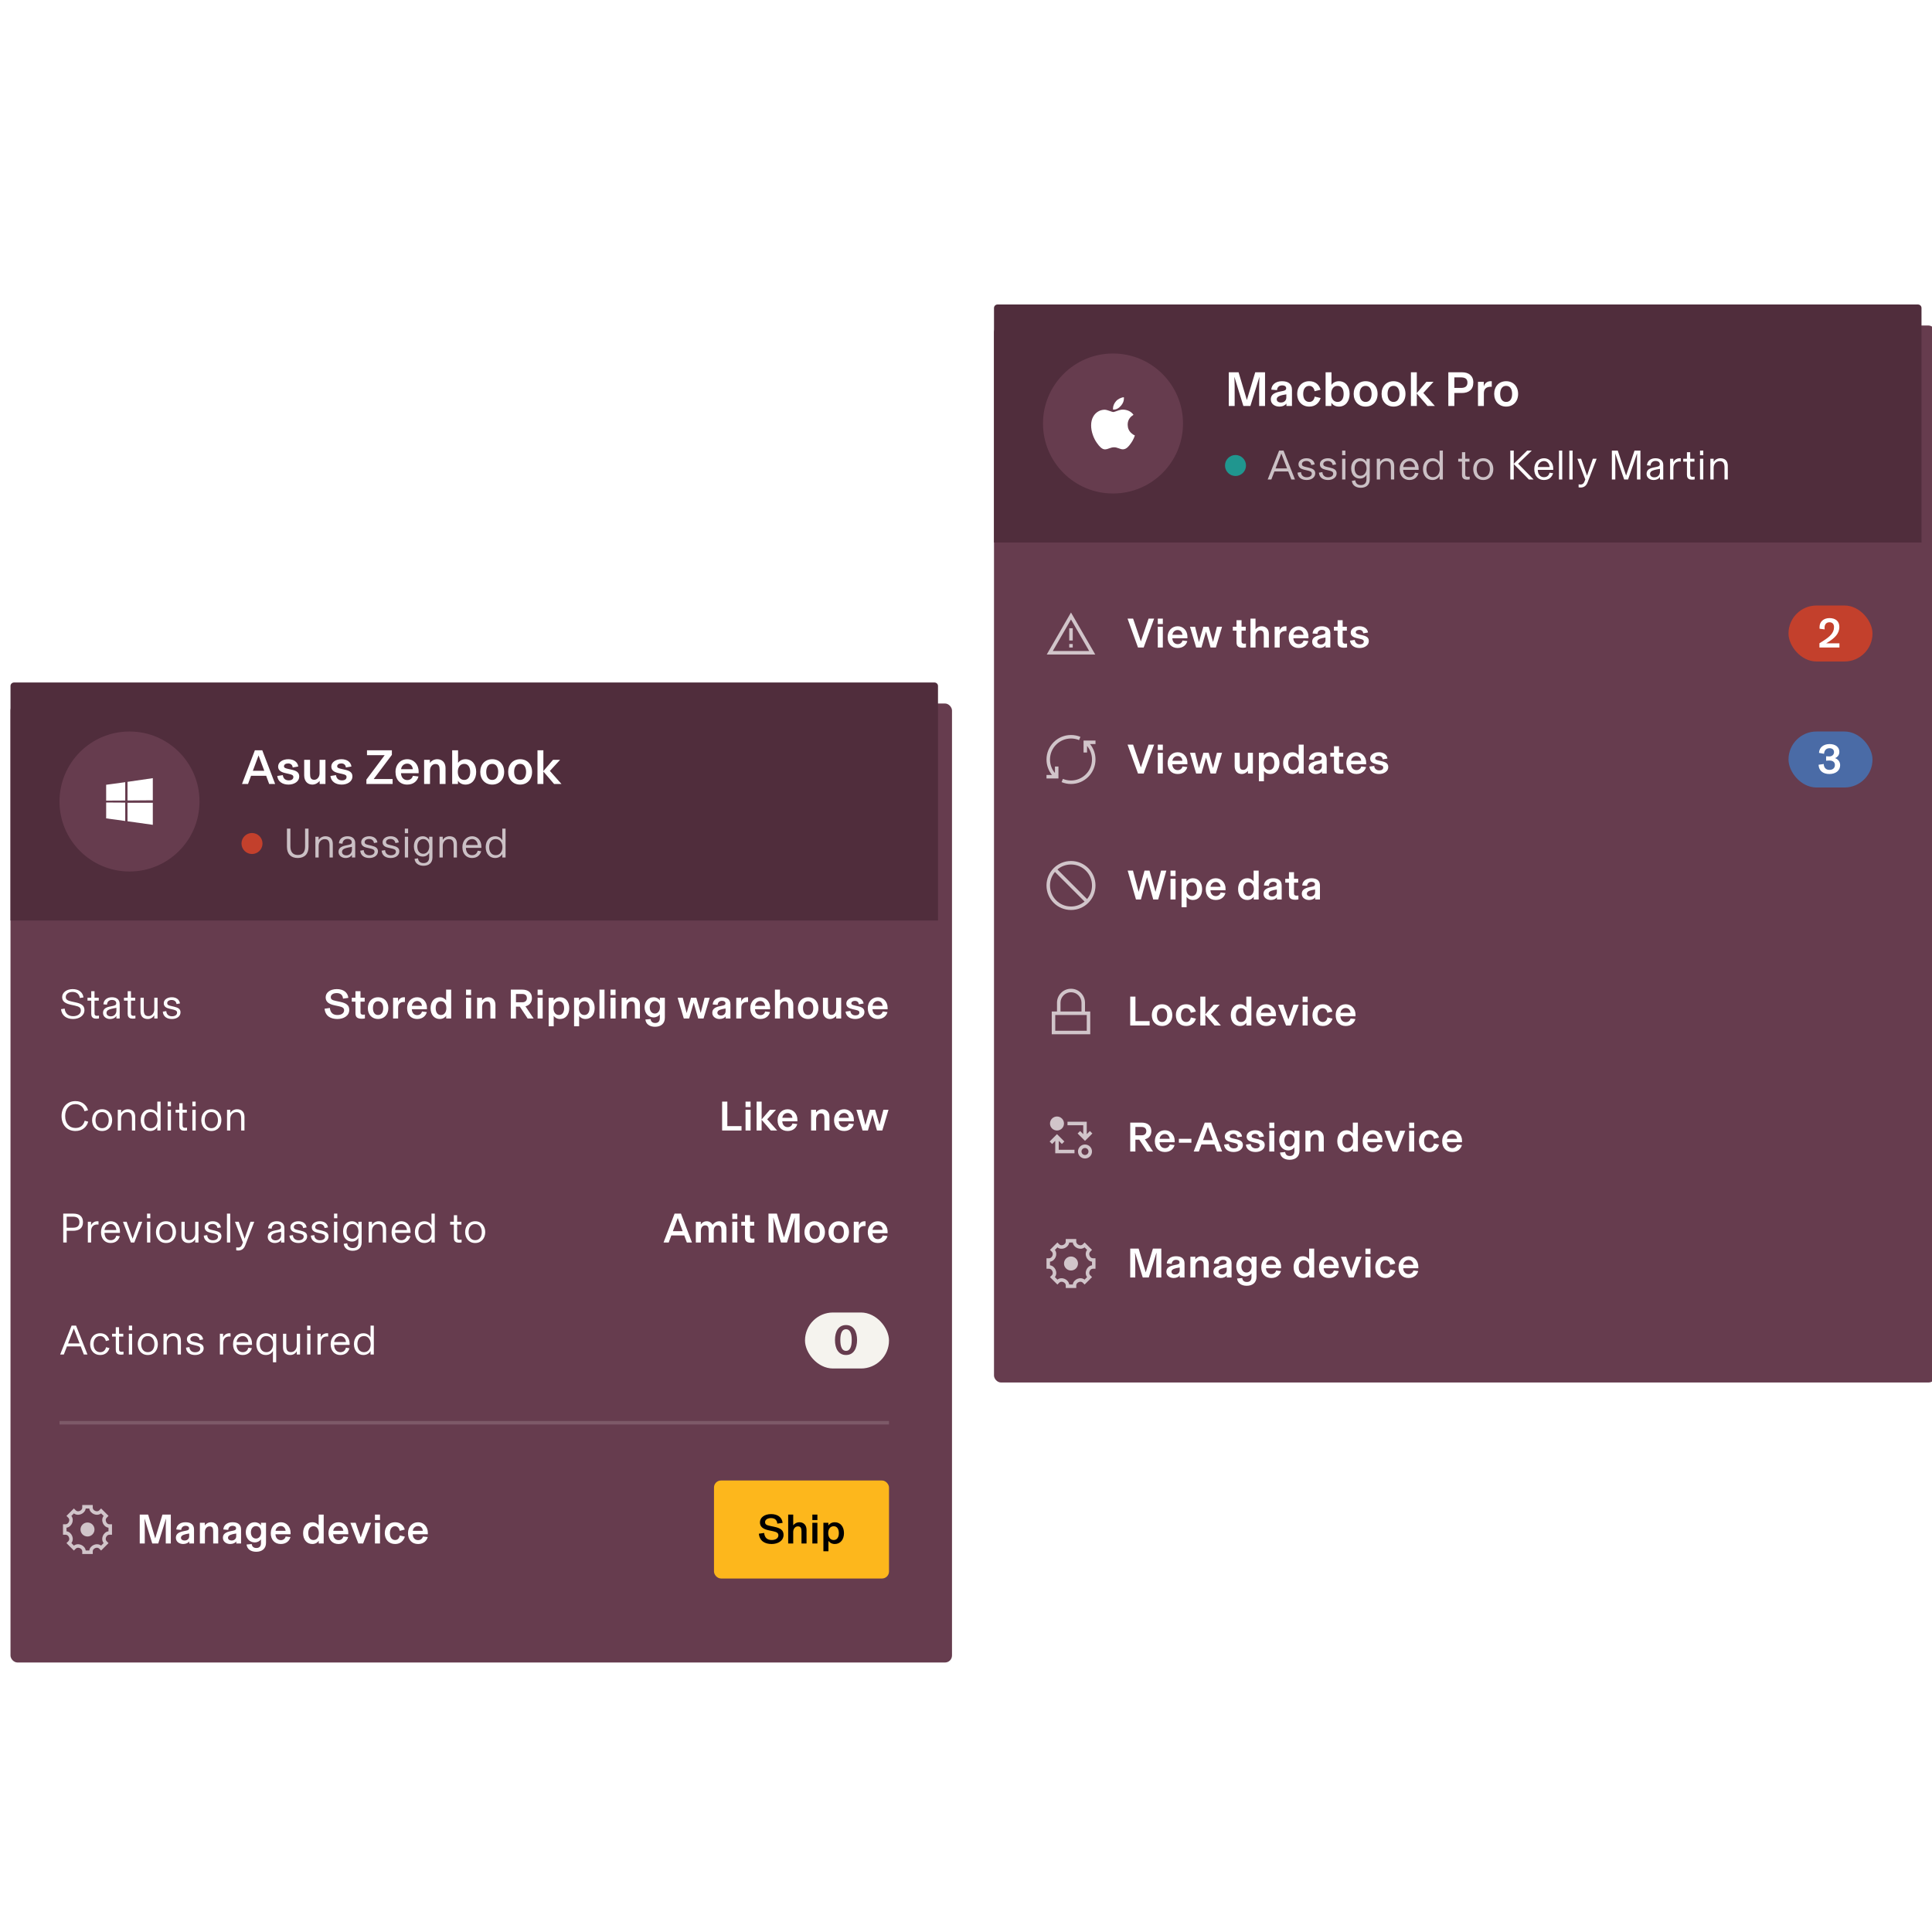 <svg width="552" height="552" viewBox="0 0 552 552" fill="none" xmlns="http://www.w3.org/2000/svg">
<g clip-path="url(#clip0_3307_71348)">
<g filter="url(#filter0_d_3307_71348)">
<rect x="1" y="193" width="269" height="274" rx="2" fill="#663C4E"/>
</g>
<path d="M44.352 439.536L42.324 432.744H39.924V441H41.364V436.092C41.364 435.324 41.316 434.592 41.292 433.956H41.328L43.5 441H45.216L47.4 433.956H47.436C47.412 434.592 47.364 435.324 47.364 436.092V441H48.804V432.744H46.404L44.352 439.536ZM52.34 441.144C53.168 441.144 53.792 440.808 54.068 440.412H54.08V441H55.436V436.992C55.436 435.576 54.512 434.928 52.988 434.928C51.44 434.928 50.444 435.78 50.372 436.992L51.776 437.112C51.812 436.416 52.292 435.948 53.036 435.948C53.672 435.948 54.02 436.248 54.02 436.632C54.02 437.088 53.72 437.22 53.192 437.328L52.376 437.496C51.056 437.772 50.252 438.264 50.252 439.368C50.252 440.496 51.236 441.144 52.34 441.144ZM52.736 440.148C52.148 440.148 51.704 439.86 51.704 439.344C51.704 438.948 51.992 438.708 52.424 438.528C52.796 438.372 53.348 438.252 54.056 438.144V438.912C54.056 439.68 53.492 440.148 52.736 440.148ZM58.547 441V437.688C58.547 436.8 59.123 436.104 59.867 436.104C60.743 436.104 60.911 436.668 60.911 437.628V441H62.351V437.088C62.351 435.684 61.439 434.928 60.335 434.928C59.483 434.928 58.859 435.372 58.535 435.816H58.523V435.072H57.107V441H58.547ZM65.777 441.144C66.605 441.144 67.229 440.808 67.505 440.412H67.517V441H68.873V436.992C68.873 435.576 67.949 434.928 66.425 434.928C64.877 434.928 63.881 435.78 63.809 436.992L65.213 437.112C65.249 436.416 65.729 435.948 66.473 435.948C67.109 435.948 67.457 436.248 67.457 436.632C67.457 437.088 67.157 437.22 66.629 437.328L65.813 437.496C64.493 437.772 63.689 438.264 63.689 439.368C63.689 440.496 64.673 441.144 65.777 441.144ZM66.173 440.148C65.585 440.148 65.141 439.86 65.141 439.344C65.141 438.948 65.429 438.708 65.861 438.528C66.233 438.372 66.785 438.252 67.493 438.144V438.912C67.493 439.68 66.929 440.148 66.173 440.148ZM73.197 443.364C74.805 443.364 76.004 442.524 76.004 440.784V435.072H74.564V435.804C74.204 435.3 73.593 434.928 72.764 434.928C71.325 434.928 70.221 436.092 70.221 437.808C70.221 439.524 71.325 440.688 72.764 440.688C73.593 440.688 74.204 440.316 74.564 439.812V440.892C74.564 441.864 74.037 442.284 73.257 442.284C72.477 442.284 72.032 441.912 71.912 441.156L70.448 441.288C70.581 442.572 71.624 443.364 73.197 443.364ZM73.148 439.584C72.213 439.584 71.684 438.792 71.684 437.808C71.684 436.824 72.225 436.032 73.148 436.032C74.049 436.032 74.6 436.776 74.6 437.808C74.6 438.84 74.013 439.584 73.148 439.584ZM83.025 437.94C83.025 436.212 81.837 434.928 80.241 434.928C78.585 434.928 77.361 436.2 77.361 438.048C77.361 439.956 78.489 441.144 80.229 441.144C81.885 441.144 82.725 440.148 82.989 439.164L81.609 438.996C81.465 439.596 80.985 440.04 80.241 440.04C79.329 440.04 78.753 439.368 78.705 438.36H83.025V437.94ZM78.729 437.376C78.813 436.632 79.377 436.008 80.229 436.008C81.057 436.008 81.549 436.656 81.597 437.376H78.729ZM89.231 441.144C90.191 441.144 90.779 440.64 91.067 440.22V441H92.483V432.744H91.043V435.816C90.743 435.408 90.155 434.928 89.231 434.928C87.611 434.928 86.603 436.224 86.603 438.036C86.603 439.848 87.611 441.144 89.231 441.144ZM89.543 440.004C88.583 440.004 88.067 439.212 88.067 438.036C88.067 436.86 88.583 436.068 89.543 436.068C90.479 436.068 91.103 436.812 91.103 438.036C91.103 439.26 90.479 440.004 89.543 440.004ZM99.513 437.94C99.513 436.212 98.325 434.928 96.729 434.928C95.073 434.928 93.849 436.2 93.849 438.048C93.849 439.956 94.977 441.144 96.717 441.144C98.373 441.144 99.213 440.148 99.477 439.164L98.097 438.996C97.953 439.596 97.473 440.04 96.729 440.04C95.817 440.04 95.241 439.368 95.193 438.36H99.513V437.94ZM95.217 437.376C95.301 436.632 95.865 436.008 96.717 436.008C97.545 436.008 98.037 436.656 98.085 437.376H95.217ZM103.741 441L106.021 435.072H104.509L103.069 439.26H103.057L101.617 435.072H100.105L102.385 441H103.741ZM108.57 434.304V432.744H107.13V434.304H108.57ZM108.57 441V435.072H107.13V441H108.57ZM112.891 441.144C114.427 441.144 115.315 440.208 115.675 439.044L114.211 438.696C114.079 439.536 113.611 440.004 112.891 440.004C112.003 440.004 111.403 439.308 111.403 438.036C111.403 436.812 111.979 436.068 112.867 436.068C113.611 436.068 114.079 436.62 114.187 437.376L115.651 437.028C115.339 435.852 114.439 434.928 112.879 434.928C111.175 434.928 109.939 436.152 109.939 438.048C109.939 439.92 111.151 441.144 112.891 441.144ZM122.239 437.94C122.239 436.212 121.051 434.928 119.455 434.928C117.799 434.928 116.575 436.2 116.575 438.048C116.575 439.956 117.703 441.144 119.443 441.144C121.099 441.144 121.939 440.148 122.203 439.164L120.823 438.996C120.679 439.596 120.199 440.04 119.455 440.04C118.543 440.04 117.967 439.368 117.919 438.36H122.239V437.94ZM117.943 437.376C118.027 436.632 118.591 436.008 119.443 436.008C120.271 436.008 120.763 436.656 120.811 437.376H117.943Z" fill="white"/>
<rect x="204" y="423" width="50" height="28" rx="2" fill="#FDB71C"/>
<path d="M220.487 441.144C222.251 441.144 223.871 440.244 223.871 438.54C223.871 437.22 223.031 436.608 221.255 436.236L220.067 435.984C219.071 435.768 218.591 435.588 218.591 434.88C218.591 434.232 219.251 433.74 220.283 433.74C221.399 433.74 222.011 434.316 222.083 435.324L223.607 435.108C223.439 433.512 222.179 432.6 220.319 432.6C218.363 432.6 217.127 433.62 217.127 434.964C217.127 436.308 218.123 436.908 219.707 437.244L220.895 437.496C221.915 437.712 222.395 438 222.395 438.648C222.395 439.488 221.627 440.004 220.499 440.004C219.227 440.004 218.483 439.38 218.327 437.988L216.815 438.204C217.043 440.376 218.627 441.144 220.487 441.144ZM226.635 441V437.688C226.635 436.8 227.211 436.104 227.955 436.104C228.831 436.104 228.999 436.668 228.999 437.628V441H230.439V437.088C230.439 435.684 229.527 434.928 228.423 434.928C227.571 434.928 226.947 435.384 226.647 435.792H226.635V432.744H225.195V441H226.635ZM233.541 434.304V432.744H232.101V434.304H233.541ZM233.541 441V435.072H232.101V441H233.541ZM236.697 443.22V440.256C236.997 440.664 237.585 441.144 238.509 441.144C240.129 441.144 241.137 439.848 241.137 438.036C241.137 436.224 240.129 434.928 238.509 434.928C237.549 434.928 236.961 435.432 236.673 435.852V435.072H235.257V443.22H236.697ZM238.197 440.004C237.261 440.004 236.637 439.26 236.637 438.036C236.637 436.812 237.261 436.068 238.197 436.068C239.157 436.068 239.673 436.86 239.673 438.036C239.673 439.212 239.157 440.004 238.197 440.004Z" fill="black"/>
<g opacity="0.7">
<path d="M25 439C26.105 439 27 438.105 27 437C27 435.895 26.105 435 25 435C23.895 435 23 435.895 23 437C23 438.105 23.895 439 25 439Z" fill="white"/>
<path fill-rule="evenodd" clip-rule="evenodd" d="M26.5 430H23.5V430.789C23.5 431.142 23.229 431.507 22.789 431.691C22.359 431.87 21.924 431.803 21.669 431.548L21.111 430.99L18.989 433.111L19.548 433.67C19.802 433.924 19.87 434.36 19.69 434.79C19.507 435.229 19.142 435.5 18.789 435.5H18V438.5H18.789C19.142 438.5 19.507 438.771 19.691 439.211C19.87 439.641 19.803 440.076 19.548 440.331L18.99 440.889L21.111 443.011L21.67 442.452C21.924 442.198 22.36 442.13 22.79 442.31C23.229 442.493 23.5 442.857 23.5 443.211V444H26.5V443.211C26.5 442.857 26.771 442.493 27.21 442.31C27.64 442.13 28.076 442.198 28.33 442.452L28.889 443.011L31.01 440.89L30.452 440.331C30.197 440.076 30.13 439.641 30.309 439.211C30.493 438.771 30.858 438.5 31.211 438.5H32V435.5H31.211C30.858 435.5 30.493 435.229 30.31 434.79C30.13 434.36 30.198 433.924 30.452 433.67L31.011 433.111L28.889 430.99L28.331 431.548C28.076 431.803 27.641 431.87 27.211 431.691C26.771 431.507 26.5 431.142 26.5 430.789V430ZM23.174 432.614C23.809 432.349 24.395 431.768 24.488 431H25.512C25.605 431.768 26.191 432.349 26.826 432.614C27.47 432.882 28.279 432.872 28.881 432.396L29.605 433.12C29.129 433.722 29.118 434.531 29.387 435.174C29.651 435.809 30.232 436.395 31 436.487V437.513C30.232 437.605 29.651 438.191 29.387 438.826C29.118 439.47 29.128 440.279 29.605 440.881L28.881 441.605C28.279 441.129 27.47 441.118 26.826 441.387C26.191 441.651 25.605 442.232 25.512 443H24.488C24.395 442.232 23.809 441.651 23.174 441.387C22.53 441.118 21.721 441.129 21.119 441.605L20.395 440.881C20.872 440.279 20.882 439.47 20.613 438.826C20.349 438.191 19.768 437.605 19 437.513V436.487C19.768 436.395 20.349 435.809 20.613 435.174C20.882 434.531 20.871 433.722 20.395 433.12L21.119 432.396C21.721 432.872 22.53 432.882 23.174 432.614Z" fill="white"/>
</g>
<path d="M20.876 291.144C22.568 291.144 24.128 290.232 24.128 288.588C24.128 287.136 22.964 286.704 21.632 286.404L20.444 286.14C19.376 285.9 18.788 285.624 18.788 284.868C18.788 284.064 19.52 283.404 20.72 283.404C21.884 283.404 22.664 284.04 22.808 285.144L23.852 284.976C23.648 283.512 22.532 282.6 20.756 282.6C19.04 282.6 17.756 283.572 17.756 284.904C17.756 286.236 18.848 286.752 20.192 287.052L21.38 287.316C22.592 287.58 23.096 287.868 23.096 288.732C23.096 289.716 22.136 290.34 20.912 290.34C19.58 290.34 18.632 289.632 18.476 288.168L17.432 288.336C17.636 290.244 19.076 291.144 20.876 291.144ZM27.449 291.048C27.785 291.048 27.989 291.024 28.277 290.976V290.184C28.085 290.22 27.941 290.232 27.713 290.232C27.233 290.232 27.005 290.052 27.005 289.536V285.888H28.217V285.072H27.005V283.2H26.069V285.072H25.001V285.888H26.069V289.656C26.069 289.824 26.081 289.992 26.117 290.136C26.273 290.76 26.753 291.048 27.449 291.048ZM31.423 291.144C32.347 291.144 32.971 290.748 33.247 290.268H33.259V291H34.195V286.872C34.195 285.66 33.403 284.928 31.987 284.928C30.619 284.928 29.623 285.672 29.539 286.944L30.559 287.052C30.607 286.212 31.159 285.696 31.987 285.696C32.755 285.696 33.211 286.068 33.211 286.608C33.211 287.136 32.911 287.268 32.239 287.412L31.375 287.592C30.139 287.844 29.431 288.336 29.431 289.404C29.431 290.508 30.415 291.144 31.423 291.144ZM31.651 290.388C30.919 290.388 30.427 289.98 30.427 289.392C30.427 289.044 30.595 288.792 30.859 288.612C31.219 288.372 31.843 288.192 33.259 287.952V288.732C33.259 289.788 32.551 290.388 31.651 290.388ZM37.863 291.048C38.199 291.048 38.403 291.024 38.691 290.976V290.184C38.499 290.22 38.355 290.232 38.127 290.232C37.647 290.232 37.419 290.052 37.419 289.536V285.888H38.631V285.072H37.419V283.2H36.483V285.072H35.415V285.888H36.483V289.656C36.483 289.824 36.495 289.992 36.531 290.136C36.687 290.76 37.167 291.048 37.863 291.048ZM42.208 291.144C43.036 291.144 43.672 290.736 44.068 290.112H44.08V291H45.016V285.072H44.08V288.444C44.08 289.428 43.432 290.316 42.412 290.316C41.344 290.316 41.08 289.632 41.08 288.516V285.072H40.144V288.972C40.144 290.28 40.816 291.144 42.208 291.144ZM49.116 291.144C50.484 291.144 51.576 290.412 51.576 289.236C51.576 288.264 50.88 287.892 49.716 287.616L48.84 287.412C48.12 287.244 47.772 287.1 47.772 286.584C47.772 286.092 48.264 285.708 49.044 285.708C49.788 285.708 50.34 286.104 50.436 286.872L51.42 286.692C51.264 285.588 50.376 284.928 49.092 284.928C47.748 284.928 46.788 285.648 46.788 286.632C46.788 287.532 47.436 287.976 48.324 288.18L49.2 288.384C50.076 288.588 50.592 288.732 50.592 289.332C50.592 289.98 49.992 290.364 49.128 290.364C48.264 290.364 47.568 289.896 47.508 288.888L46.512 289.044C46.632 290.46 47.688 291.144 49.116 291.144Z" fill="white"/>
<path d="M21.56 323.144C23.564 323.144 24.788 321.968 25.208 320.48L24.2 320.204C23.876 321.452 23.048 322.28 21.572 322.28C19.748 322.28 18.62 320.924 18.62 318.872C18.62 316.844 19.748 315.464 21.572 315.464C23 315.464 23.852 316.388 24.14 317.492L25.16 317.216C24.788 315.896 23.588 314.6 21.572 314.6C19.124 314.6 17.588 316.424 17.588 318.872C17.588 321.368 19.124 323.144 21.56 323.144ZM29.176 323.144C31.036 323.144 32.044 321.704 32.044 320.036C32.044 318.38 31.036 316.928 29.176 316.928C27.316 316.928 26.308 318.38 26.308 320.036C26.308 321.704 27.316 323.144 29.176 323.144ZM29.176 322.34C27.892 322.34 27.292 321.284 27.292 320.036C27.292 318.8 27.892 317.732 29.176 317.732C30.46 317.732 31.06 318.812 31.06 320.036C31.06 321.272 30.46 322.34 29.176 322.34ZM34.593 323V319.652C34.593 318.644 35.242 317.756 36.334 317.756C37.425 317.756 37.702 318.452 37.702 319.64V323H38.638V319.112C38.638 317.744 37.894 316.928 36.538 316.928C35.626 316.928 34.953 317.408 34.605 317.96H34.593V317.072H33.657V323H34.593ZM42.891 323.144C44.007 323.144 44.643 322.532 44.943 322.004V323H45.879V314.744H44.943V318.068C44.643 317.54 44.007 316.928 42.891 316.928C41.307 316.928 40.203 318.176 40.203 320.036C40.203 321.896 41.307 323.144 42.891 323.144ZM43.071 322.34C41.799 322.34 41.187 321.296 41.187 320.036C41.187 318.776 41.799 317.732 43.071 317.732C44.331 317.732 44.979 318.812 44.979 320.036C44.979 321.26 44.331 322.34 43.071 322.34ZM48.84 316.064V314.744H47.904V316.064H48.84ZM48.84 323V317.072H47.904V323H48.84ZM52.613 323.048C52.949 323.048 53.153 323.024 53.441 322.976V322.184C53.249 322.22 53.105 322.232 52.877 322.232C52.397 322.232 52.169 322.052 52.169 321.536V317.888H53.381V317.072H52.169V315.2H51.233V317.072H50.165V317.888H51.233V321.656C51.233 321.824 51.245 321.992 51.281 322.136C51.437 322.76 51.917 323.048 52.613 323.048ZM55.902 316.064V314.744H54.966V316.064H55.902ZM55.902 323V317.072H54.966V323H55.902ZM60.383 323.144C62.243 323.144 63.251 321.704 63.251 320.036C63.251 318.38 62.243 316.928 60.383 316.928C58.523 316.928 57.515 318.38 57.515 320.036C57.515 321.704 58.523 323.144 60.383 323.144ZM60.383 322.34C59.099 322.34 58.499 321.284 58.499 320.036C58.499 318.8 59.099 317.732 60.383 317.732C61.667 317.732 62.267 318.812 62.267 320.036C62.267 321.272 61.667 322.34 60.383 322.34ZM65.801 323V319.652C65.801 318.644 66.449 317.756 67.541 317.756C68.633 317.756 68.909 318.452 68.909 319.64V323H69.845V319.112C69.845 317.744 69.101 316.928 67.745 316.928C66.833 316.928 66.161 317.408 65.813 317.96H65.801V317.072H64.865V323H65.801Z" fill="white"/>
<path d="M18.068 346.744V355H19.052V351.652H20.828C22.532 351.652 23.708 350.98 23.708 349.156C23.708 347.488 22.616 346.744 20.888 346.744H18.068ZM19.052 350.776V347.62H20.792C22.088 347.62 22.688 348.112 22.688 349.18C22.688 350.212 22.148 350.776 20.876 350.776H19.052ZM27.811 348.928C26.887 348.928 26.251 349.528 26.011 350.116V349.072H25.099V355H26.035V351.736C26.035 350.524 26.731 349.852 27.751 349.852C27.943 349.852 28.063 349.864 28.147 349.876V348.952C28.075 348.94 27.967 348.928 27.811 348.928ZM34.279 351.904C34.279 350.104 33.151 348.928 31.651 348.928C30.127 348.928 28.855 350.068 28.855 352.048C28.855 354.064 30.079 355.144 31.603 355.144C33.211 355.144 33.943 354.172 34.231 353.212L33.223 353.056C33.019 353.896 32.479 354.34 31.615 354.34C30.703 354.34 29.899 353.704 29.851 352.252H34.279V351.904ZM29.863 351.436C29.983 350.416 30.703 349.732 31.651 349.732C32.563 349.732 33.187 350.512 33.223 351.436H29.863ZM38.374 355L40.642 349.072H39.598L37.894 353.896H37.882L36.178 349.072H35.134L37.402 355H38.374ZM42.945 348.064V346.744H42.009V348.064H42.945ZM42.945 355V349.072H42.009V355H42.945ZM47.426 355.144C49.286 355.144 50.294 353.704 50.294 352.036C50.294 350.38 49.286 348.928 47.426 348.928C45.566 348.928 44.558 350.38 44.558 352.036C44.558 353.704 45.566 355.144 47.426 355.144ZM47.426 354.34C46.142 354.34 45.542 353.284 45.542 352.036C45.542 350.8 46.142 349.732 47.426 349.732C48.71 349.732 49.31 350.812 49.31 352.036C49.31 353.272 48.71 354.34 47.426 354.34ZM53.9 355.144C54.727 355.144 55.364 354.736 55.76 354.112H55.772V355H56.708V349.072H55.772V352.444C55.772 353.428 55.123 354.316 54.103 354.316C53.035 354.316 52.772 353.632 52.772 352.516V349.072H51.836V352.972C51.836 354.28 52.508 355.144 53.9 355.144ZM60.808 355.144C62.176 355.144 63.268 354.412 63.268 353.236C63.268 352.264 62.572 351.892 61.408 351.616L60.532 351.412C59.812 351.244 59.464 351.1 59.464 350.584C59.464 350.092 59.956 349.708 60.736 349.708C61.48 349.708 62.032 350.104 62.128 350.872L63.112 350.692C62.956 349.588 62.068 348.928 60.784 348.928C59.44 348.928 58.48 349.648 58.48 350.632C58.48 351.532 59.128 351.976 60.016 352.18L60.892 352.384C61.768 352.588 62.284 352.732 62.284 353.332C62.284 353.98 61.684 354.364 60.82 354.364C59.956 354.364 59.26 353.896 59.2 352.888L58.204 353.044C58.324 354.46 59.38 355.144 60.808 355.144ZM65.777 355V346.744H64.841V355H65.777ZM69.898 353.908L68.218 349.072H67.138L69.406 354.988L69.178 355.576C68.926 356.212 68.59 356.44 68.002 356.44C67.834 356.44 67.654 356.416 67.498 356.38V357.244C67.666 357.268 67.81 357.292 68.062 357.292C68.974 357.292 69.67 356.848 70.066 355.816L72.646 349.072H71.566L69.898 353.908ZM78.486 355.144C79.41 355.144 80.034 354.748 80.31 354.268H80.322V355H81.258V350.872C81.258 349.66 80.466 348.928 79.05 348.928C77.682 348.928 76.686 349.672 76.602 350.944L77.622 351.052C77.67 350.212 78.222 349.696 79.05 349.696C79.818 349.696 80.274 350.068 80.274 350.608C80.274 351.136 79.974 351.268 79.302 351.412L78.438 351.592C77.202 351.844 76.494 352.336 76.494 353.404C76.494 354.508 77.478 355.144 78.486 355.144ZM78.714 354.388C77.982 354.388 77.49 353.98 77.49 353.392C77.49 353.044 77.658 352.792 77.922 352.612C78.282 352.372 78.906 352.192 80.322 351.952V352.732C80.322 353.788 79.614 354.388 78.714 354.388ZM85.296 355.144C86.664 355.144 87.756 354.412 87.756 353.236C87.756 352.264 87.06 351.892 85.896 351.616L85.02 351.412C84.3 351.244 83.952 351.1 83.952 350.584C83.952 350.092 84.444 349.708 85.224 349.708C85.968 349.708 86.52 350.104 86.616 350.872L87.6 350.692C87.444 349.588 86.556 348.928 85.272 348.928C83.928 348.928 82.968 349.648 82.968 350.632C82.968 351.532 83.616 351.976 84.504 352.18L85.38 352.384C86.256 352.588 86.772 352.732 86.772 353.332C86.772 353.98 86.172 354.364 85.308 354.364C84.444 354.364 83.748 353.896 83.688 352.888L82.692 353.044C82.812 354.46 83.868 355.144 85.296 355.144ZM91.405 355.144C92.773 355.144 93.865 354.412 93.865 353.236C93.865 352.264 93.169 351.892 92.005 351.616L91.129 351.412C90.409 351.244 90.061 351.1 90.061 350.584C90.061 350.092 90.553 349.708 91.333 349.708C92.077 349.708 92.629 350.104 92.725 350.872L93.709 350.692C93.553 349.588 92.665 348.928 91.381 348.928C90.037 348.928 89.077 349.648 89.077 350.632C89.077 351.532 89.725 351.976 90.613 352.18L91.489 352.384C92.365 352.588 92.881 352.732 92.881 353.332C92.881 353.98 92.281 354.364 91.417 354.364C90.553 354.364 89.857 353.896 89.797 352.888L88.801 353.044C88.921 354.46 89.977 355.144 91.405 355.144ZM96.375 348.064V346.744H95.439V348.064H96.375ZM96.375 355V349.072H95.439V355H96.375ZM100.76 357.364C102.164 357.364 103.328 356.656 103.328 354.988V349.072H102.392V349.972C102.104 349.504 101.552 348.928 100.544 348.928C99.08 348.928 98.024 350.032 98.024 351.832C98.024 353.632 99.08 354.736 100.544 354.736C101.552 354.736 102.104 354.16 102.392 353.692V354.928C102.392 356.092 101.732 356.596 100.796 356.596C99.884 356.596 99.296 356.152 99.2 355.228L98.216 355.384C98.336 356.644 99.368 357.364 100.76 357.364ZM100.7 353.932C99.632 353.932 99.008 353.068 99.008 351.832C99.008 350.596 99.632 349.732 100.7 349.732C101.804 349.732 102.416 350.74 102.416 351.832C102.416 352.924 101.804 353.932 100.7 353.932ZM106.273 355V351.652C106.273 350.644 106.921 349.756 108.013 349.756C109.105 349.756 109.381 350.452 109.381 351.64V355H110.317V351.112C110.317 349.744 109.573 348.928 108.217 348.928C107.305 348.928 106.633 349.408 106.285 349.96H106.273V349.072H105.337V355H106.273ZM117.307 351.904C117.307 350.104 116.179 348.928 114.679 348.928C113.155 348.928 111.883 350.068 111.883 352.048C111.883 354.064 113.107 355.144 114.631 355.144C116.239 355.144 116.971 354.172 117.259 353.212L116.251 353.056C116.047 353.896 115.507 354.34 114.643 354.34C113.731 354.34 112.927 353.704 112.879 352.252H117.307V351.904ZM112.891 351.436C113.011 350.416 113.731 349.732 114.679 349.732C115.591 349.732 116.215 350.512 116.251 351.436H112.891ZM121.231 355.144C122.347 355.144 122.983 354.532 123.283 354.004V355H124.219V346.744H123.283V350.068C122.983 349.54 122.347 348.928 121.231 348.928C119.647 348.928 118.543 350.176 118.543 352.036C118.543 353.896 119.647 355.144 121.231 355.144ZM121.411 354.34C120.139 354.34 119.527 353.296 119.527 352.036C119.527 350.776 120.139 349.732 121.411 349.732C122.671 349.732 123.319 350.812 123.319 352.036C123.319 353.26 122.671 354.34 121.411 354.34ZM131.058 355.048C131.394 355.048 131.598 355.024 131.886 354.976V354.184C131.694 354.22 131.55 354.232 131.322 354.232C130.842 354.232 130.614 354.052 130.614 353.536V349.888H131.826V349.072H130.614V347.2H129.678V349.072H128.61V349.888H129.678V353.656C129.678 353.824 129.69 353.992 129.726 354.136C129.882 354.76 130.362 355.048 131.058 355.048ZM135.766 355.144C137.626 355.144 138.634 353.704 138.634 352.036C138.634 350.38 137.626 348.928 135.766 348.928C133.906 348.928 132.898 350.38 132.898 352.036C132.898 353.704 133.906 355.144 135.766 355.144ZM135.766 354.34C134.482 354.34 133.882 353.284 133.882 352.036C133.882 350.8 134.482 349.732 135.766 349.732C137.05 349.732 137.65 350.812 137.65 352.036C137.65 353.272 137.05 354.34 135.766 354.34Z" fill="white"/>
<path d="M24.992 387L21.728 378.744H20.456L17.192 387H18.236L19.124 384.696H23.06L23.948 387H24.992ZM22.736 383.832H19.448L21.092 379.572L22.736 383.832ZM28.614 387.144C30.138 387.144 30.93 386.256 31.278 385.176L30.306 384.912C30.09 385.8 29.526 386.34 28.626 386.34C27.534 386.34 26.742 385.524 26.742 384.024C26.742 382.536 27.558 381.732 28.59 381.732C29.574 381.732 30.066 382.38 30.246 383.16L31.23 382.896C30.906 381.78 30.066 380.928 28.614 380.928C26.886 380.928 25.758 382.212 25.758 384.024C25.758 385.86 26.874 387.144 28.614 387.144ZM34.46 387.048C34.796 387.048 35 387.024 35.288 386.976V386.184C35.096 386.22 34.952 386.232 34.724 386.232C34.244 386.232 34.016 386.052 34.016 385.536V381.888H35.228V381.072H34.016V379.2H33.08V381.072H32.012V381.888H33.08V385.656C33.08 385.824 33.092 385.992 33.128 386.136C33.284 386.76 33.764 387.048 34.46 387.048ZM37.75 380.064V378.744H36.814V380.064H37.75ZM37.75 387V381.072H36.814V387H37.75ZM42.231 387.144C44.091 387.144 45.099 385.704 45.099 384.036C45.099 382.38 44.091 380.928 42.231 380.928C40.371 380.928 39.363 382.38 39.363 384.036C39.363 385.704 40.371 387.144 42.231 387.144ZM42.231 386.34C40.947 386.34 40.347 385.284 40.347 384.036C40.347 382.8 40.947 381.732 42.231 381.732C43.515 381.732 44.115 382.812 44.115 384.036C44.115 385.272 43.515 386.34 42.231 386.34ZM47.648 387V383.652C47.648 382.644 48.296 381.756 49.388 381.756C50.48 381.756 50.756 382.452 50.756 383.64V387H51.692V383.112C51.692 381.744 50.948 380.928 49.592 380.928C48.68 380.928 48.008 381.408 47.66 381.96H47.648V381.072H46.712V387H47.648ZM55.73 387.144C57.098 387.144 58.19 386.412 58.19 385.236C58.19 384.264 57.494 383.892 56.33 383.616L55.454 383.412C54.734 383.244 54.386 383.1 54.386 382.584C54.386 382.092 54.878 381.708 55.658 381.708C56.402 381.708 56.954 382.104 57.05 382.872L58.034 382.692C57.878 381.588 56.99 380.928 55.706 380.928C54.362 380.928 53.402 381.648 53.402 382.632C53.402 383.532 54.05 383.976 54.938 384.18L55.814 384.384C56.69 384.588 57.206 384.732 57.206 385.332C57.206 385.98 56.606 386.364 55.742 386.364C54.878 386.364 54.182 385.896 54.122 384.888L53.126 385.044C53.246 386.46 54.302 387.144 55.73 387.144ZM65.537 380.928C64.614 380.928 63.977 381.528 63.737 382.116V381.072H62.825V387H63.761V383.736C63.761 382.524 64.457 381.852 65.478 381.852C65.669 381.852 65.79 381.864 65.874 381.876V380.952C65.802 380.94 65.694 380.928 65.537 380.928ZM72.006 383.904C72.006 382.104 70.878 380.928 69.378 380.928C67.854 380.928 66.582 382.068 66.582 384.048C66.582 386.064 67.806 387.144 69.33 387.144C70.938 387.144 71.67 386.172 71.958 385.212L70.95 385.056C70.746 385.896 70.206 386.34 69.342 386.34C68.43 386.34 67.626 385.704 67.578 384.252H72.006V383.904ZM67.59 383.436C67.71 382.416 68.43 381.732 69.378 381.732C70.29 381.732 70.914 382.512 70.95 383.436H67.59ZM78.918 389.22V381.072H77.982V382.068C77.682 381.54 77.046 380.928 75.93 380.928C74.346 380.928 73.242 382.176 73.242 384.036C73.242 385.896 74.346 387.144 75.93 387.144C77.046 387.144 77.682 386.532 77.982 386.004V389.22H78.918ZM76.11 386.34C74.838 386.34 74.226 385.296 74.226 384.036C74.226 382.776 74.838 381.732 76.11 381.732C77.37 381.732 78.018 382.812 78.018 384.036C78.018 385.26 77.37 386.34 76.11 386.34ZM82.923 387.144C83.751 387.144 84.387 386.736 84.783 386.112H84.795V387H85.731V381.072H84.795V384.444C84.795 385.428 84.147 386.316 83.127 386.316C82.059 386.316 81.795 385.632 81.795 384.516V381.072H80.859V384.972C80.859 386.28 81.531 387.144 82.923 387.144ZM88.691 380.064V378.744H87.755V380.064H88.691ZM88.691 387V381.072H87.755V387H88.691ZM93.424 380.928C92.5 380.928 91.864 381.528 91.624 382.116V381.072H90.712V387H91.648V383.736C91.648 382.524 92.344 381.852 93.364 381.852C93.556 381.852 93.676 381.864 93.76 381.876V380.952C93.688 380.94 93.58 380.928 93.424 380.928ZM99.893 383.904C99.893 382.104 98.765 380.928 97.265 380.928C95.741 380.928 94.469 382.068 94.469 384.048C94.469 386.064 95.693 387.144 97.217 387.144C98.825 387.144 99.557 386.172 99.845 385.212L98.837 385.056C98.633 385.896 98.093 386.34 97.229 386.34C96.317 386.34 95.513 385.704 95.465 384.252H99.893V383.904ZM95.477 383.436C95.597 382.416 96.317 381.732 97.265 381.732C98.177 381.732 98.801 382.512 98.837 383.436H95.477ZM103.817 387.144C104.933 387.144 105.569 386.532 105.869 386.004V387H106.805V378.744H105.869V382.068C105.569 381.54 104.933 380.928 103.817 380.928C102.233 380.928 101.129 382.176 101.129 384.036C101.129 385.896 102.233 387.144 103.817 387.144ZM103.997 386.34C102.725 386.34 102.113 385.296 102.113 384.036C102.113 382.776 102.725 381.732 103.997 381.732C105.257 381.732 105.905 382.812 105.905 384.036C105.905 385.26 105.257 386.34 103.997 386.34Z" fill="white"/>
<path d="M96.407 291.144C98.171 291.144 99.791 290.244 99.791 288.54C99.791 287.22 98.951 286.608 97.175 286.236L95.987 285.984C94.991 285.768 94.511 285.588 94.511 284.88C94.511 284.232 95.171 283.74 96.203 283.74C97.319 283.74 97.931 284.316 98.003 285.324L99.527 285.108C99.359 283.512 98.099 282.6 96.239 282.6C94.283 282.6 93.047 283.62 93.047 284.964C93.047 286.308 94.043 286.908 95.627 287.244L96.815 287.496C97.835 287.712 98.315 288 98.315 288.648C98.315 289.488 97.547 290.004 96.419 290.004C95.147 290.004 94.403 289.38 94.247 287.988L92.735 288.204C92.963 290.376 94.547 291.144 96.407 291.144ZM103.311 291.072C103.635 291.072 103.923 291.048 104.259 290.976V289.872C104.079 289.896 103.959 289.908 103.755 289.908C103.287 289.908 102.999 289.74 102.999 289.248V286.188H104.199V285.072H102.999V283.2H101.559V285.072H100.503V286.188H101.559V289.368C101.559 289.716 101.583 290.016 101.679 290.256C101.907 290.832 102.495 291.072 103.311 291.072ZM108.023 291.144C109.751 291.144 110.951 289.884 110.951 288.036C110.951 286.188 109.751 284.928 108.023 284.928C106.295 284.928 105.095 286.188 105.095 288.036C105.095 289.884 106.295 291.144 108.023 291.144ZM108.023 290.004C107.015 290.004 106.559 289.14 106.559 288.036C106.559 286.932 107.015 286.068 108.023 286.068C109.031 286.068 109.487 286.932 109.487 288.036C109.487 289.14 109.031 290.004 108.023 290.004ZM115.398 284.928C114.486 284.928 113.922 285.516 113.73 286.212V285.072H112.314V291H113.754V287.856C113.754 286.812 114.378 286.284 115.434 286.284C115.518 286.284 115.566 286.284 115.686 286.296V284.94C115.578 284.928 115.494 284.928 115.398 284.928ZM121.982 287.94C121.982 286.212 120.794 284.928 119.198 284.928C117.542 284.928 116.318 286.2 116.318 288.048C116.318 289.956 117.446 291.144 119.186 291.144C120.842 291.144 121.682 290.148 121.946 289.164L120.566 288.996C120.422 289.596 119.942 290.04 119.198 290.04C118.286 290.04 117.71 289.368 117.662 288.36H121.982V287.94ZM117.686 287.376C117.77 286.632 118.334 286.008 119.186 286.008C120.014 286.008 120.506 286.656 120.554 287.376H117.686ZM125.653 291.144C126.613 291.144 127.201 290.64 127.489 290.22V291H128.905V282.744H127.465V285.816C127.165 285.408 126.577 284.928 125.653 284.928C124.033 284.928 123.025 286.224 123.025 288.036C123.025 289.848 124.033 291.144 125.653 291.144ZM125.965 290.004C125.005 290.004 124.489 289.212 124.489 288.036C124.489 286.86 125.005 286.068 125.965 286.068C126.901 286.068 127.525 286.812 127.525 288.036C127.525 289.26 126.901 290.004 125.965 290.004ZM134.594 284.304V282.744H133.154V284.304H134.594ZM134.594 291V285.072H133.154V291H134.594ZM137.75 291V287.688C137.75 286.8 138.326 286.104 139.07 286.104C139.946 286.104 140.114 286.668 140.114 287.628V291H141.554V287.088C141.554 285.684 140.642 284.928 139.538 284.928C138.686 284.928 138.062 285.372 137.738 285.816H137.726V285.072H136.31V291H137.75ZM152.472 291L150.132 287.52C151.056 287.268 151.98 286.62 151.98 285.144C151.98 283.596 150.876 282.744 149.196 282.744H145.944V291H147.42V287.616H148.524L150.756 291H152.472ZM149.232 283.992C150.108 283.992 150.54 284.484 150.54 285.18C150.54 285.876 150.084 286.368 149.232 286.368H147.42V283.992H149.232ZM155.047 284.304V282.744H153.607V284.304H155.047ZM155.047 291V285.072H153.607V291H155.047ZM158.203 293.22V290.256C158.503 290.664 159.091 291.144 160.015 291.144C161.635 291.144 162.643 289.848 162.643 288.036C162.643 286.224 161.635 284.928 160.015 284.928C159.055 284.928 158.467 285.432 158.179 285.852V285.072H156.763V293.22H158.203ZM159.703 290.004C158.767 290.004 158.143 289.26 158.143 288.036C158.143 286.812 158.767 286.068 159.703 286.068C160.663 286.068 161.179 286.86 161.179 288.036C161.179 289.212 160.663 290.004 159.703 290.004ZM165.461 293.22V290.256C165.761 290.664 166.349 291.144 167.273 291.144C168.893 291.144 169.901 289.848 169.901 288.036C169.901 286.224 168.893 284.928 167.273 284.928C166.313 284.928 165.725 285.432 165.437 285.852V285.072H164.021V293.22H165.461ZM166.961 290.004C166.025 290.004 165.401 289.26 165.401 288.036C165.401 286.812 166.025 286.068 166.961 286.068C167.921 286.068 168.437 286.86 168.437 288.036C168.437 289.212 167.921 290.004 166.961 290.004ZM172.719 291V282.744H171.279V291H172.719ZM175.875 284.304V282.744H174.435V284.304H175.875ZM175.875 291V285.072H174.435V291H175.875ZM179.031 291V287.688C179.031 286.8 179.607 286.104 180.351 286.104C181.227 286.104 181.395 286.668 181.395 287.628V291H182.835V287.088C182.835 285.684 181.923 284.928 180.819 284.928C179.967 284.928 179.343 285.372 179.019 285.816H179.007V285.072H177.591V291H179.031ZM187.15 293.364C188.758 293.364 189.958 292.524 189.958 290.784V285.072H188.518V285.804C188.158 285.3 187.546 284.928 186.718 284.928C185.278 284.928 184.174 286.092 184.174 287.808C184.174 289.524 185.278 290.688 186.718 290.688C187.546 290.688 188.158 290.316 188.518 289.812V290.892C188.518 291.864 187.99 292.284 187.21 292.284C186.43 292.284 185.986 291.912 185.866 291.156L184.402 291.288C184.534 292.572 185.578 293.364 187.15 293.364ZM187.102 289.584C186.166 289.584 185.638 288.792 185.638 287.808C185.638 286.824 186.178 286.032 187.102 286.032C188.002 286.032 188.554 286.776 188.554 287.808C188.554 288.84 187.966 289.584 187.102 289.584ZM196.897 291L198.193 286.464H198.205L199.489 291H201.013L202.777 285.072H201.313L200.209 289.404H200.197L198.949 285.072H197.437L196.189 289.404H196.165L195.073 285.072H193.609L195.373 291H196.897ZM205.598 291.144C206.426 291.144 207.05 290.808 207.326 290.412H207.338V291H208.694V286.992C208.694 285.576 207.77 284.928 206.246 284.928C204.698 284.928 203.702 285.78 203.63 286.992L205.034 287.112C205.07 286.416 205.55 285.948 206.294 285.948C206.93 285.948 207.278 286.248 207.278 286.632C207.278 287.088 206.978 287.22 206.45 287.328L205.634 287.496C204.314 287.772 203.51 288.264 203.51 289.368C203.51 290.496 204.494 291.144 205.598 291.144ZM205.994 290.148C205.406 290.148 204.962 289.86 204.962 289.344C204.962 288.948 205.25 288.708 205.682 288.528C206.054 288.372 206.606 288.252 207.314 288.144V288.912C207.314 289.68 206.75 290.148 205.994 290.148ZM213.449 284.928C212.537 284.928 211.973 285.516 211.781 286.212V285.072H210.365V291H211.805V287.856C211.805 286.812 212.429 286.284 213.485 286.284C213.569 286.284 213.617 286.284 213.737 286.296V284.94C213.629 284.928 213.545 284.928 213.449 284.928ZM220.032 287.94C220.032 286.212 218.844 284.928 217.248 284.928C215.592 284.928 214.368 286.2 214.368 288.048C214.368 289.956 215.496 291.144 217.236 291.144C218.892 291.144 219.732 290.148 219.996 289.164L218.616 288.996C218.472 289.596 217.992 290.04 217.248 290.04C216.336 290.04 215.76 289.368 215.712 288.36H220.032V287.94ZM215.736 287.376C215.82 286.632 216.384 286.008 217.236 286.008C218.064 286.008 218.556 286.656 218.604 287.376H215.736ZM222.852 291V287.688C222.852 286.8 223.428 286.104 224.172 286.104C225.048 286.104 225.216 286.668 225.216 287.628V291H226.656V287.088C226.656 285.684 225.744 284.928 224.64 284.928C223.788 284.928 223.164 285.384 222.864 285.792H222.852V282.744H221.412V291H222.852ZM230.898 291.144C232.626 291.144 233.826 289.884 233.826 288.036C233.826 286.188 232.626 284.928 230.898 284.928C229.17 284.928 227.97 286.188 227.97 288.036C227.97 289.884 229.17 291.144 230.898 291.144ZM230.898 290.004C229.89 290.004 229.434 289.14 229.434 288.036C229.434 286.932 229.89 286.068 230.898 286.068C231.906 286.068 232.362 286.932 232.362 288.036C232.362 289.14 231.906 290.004 230.898 290.004ZM237.133 291.144C237.973 291.144 238.597 290.64 238.909 290.256H238.921V291H240.337V285.072H238.897V288.384C238.897 289.272 238.333 289.968 237.601 289.968C236.725 289.968 236.569 289.404 236.569 288.444V285.072H235.129V288.864C235.129 290.4 236.041 291.144 237.133 291.144ZM244.34 291.144C245.792 291.144 246.98 290.364 246.98 289.176C246.98 288.192 246.356 287.772 245.168 287.508L244.268 287.304C243.632 287.16 243.248 287.052 243.248 286.656C243.248 286.248 243.644 285.96 244.268 285.96C244.964 285.96 245.336 286.404 245.372 286.956L246.74 286.716C246.596 285.6 245.624 284.928 244.292 284.928C242.876 284.928 241.808 285.684 241.808 286.716C241.808 287.676 242.528 288.096 243.596 288.336L244.496 288.54C245.312 288.72 245.54 288.9 245.54 289.296C245.54 289.8 245.12 290.112 244.424 290.112C243.608 290.112 243.068 289.692 242.96 288.828L241.592 289.032C241.736 290.4 242.864 291.144 244.34 291.144ZM253.603 287.94C253.603 286.212 252.415 284.928 250.819 284.928C249.163 284.928 247.939 286.2 247.939 288.048C247.939 289.956 249.067 291.144 250.807 291.144C252.463 291.144 253.303 290.148 253.567 289.164L252.187 288.996C252.043 289.596 251.563 290.04 250.819 290.04C249.907 290.04 249.331 289.368 249.283 288.36H253.603V287.94ZM249.307 287.376C249.391 286.632 249.955 286.008 250.807 286.008C251.635 286.008 252.127 286.656 252.175 287.376H249.307Z" fill="white"/>
<path d="M211.866 323V321.752H207.81V314.744H206.322V323H211.866ZM214.453 316.304V314.744H213.013V316.304H214.453ZM214.453 323V317.072H213.013V323H214.453ZM219.206 319.796L221.714 317.072H219.974L217.61 319.832V314.744H216.17V323H217.61V319.952L220.238 323H222.049L219.206 319.796ZM227.829 319.94C227.829 318.212 226.641 316.928 225.045 316.928C223.389 316.928 222.165 318.2 222.165 320.048C222.165 321.956 223.293 323.144 225.033 323.144C226.689 323.144 227.529 322.148 227.793 321.164L226.413 320.996C226.269 321.596 225.789 322.04 225.045 322.04C224.133 322.04 223.557 321.368 223.509 320.36H227.829V319.94ZM223.533 319.376C223.617 318.632 224.181 318.008 225.033 318.008C225.861 318.008 226.353 318.656 226.401 319.376H223.533ZM233.184 323V319.688C233.184 318.8 233.76 318.104 234.504 318.104C235.38 318.104 235.548 318.668 235.548 319.628V323H236.988V319.088C236.988 317.684 236.076 316.928 234.972 316.928C234.12 316.928 233.496 317.372 233.172 317.816H233.16V317.072H231.744V323H233.184ZM243.966 319.94C243.966 318.212 242.778 316.928 241.182 316.928C239.526 316.928 238.302 318.2 238.302 320.048C238.302 321.956 239.43 323.144 241.17 323.144C242.826 323.144 243.666 322.148 243.93 321.164L242.55 320.996C242.406 321.596 241.926 322.04 241.182 322.04C240.27 322.04 239.694 321.368 239.646 320.36H243.966V319.94ZM239.67 319.376C239.754 318.632 240.318 318.008 241.17 318.008C241.998 318.008 242.49 318.656 242.538 319.376H239.67ZM247.975 323L249.271 318.464H249.283L250.567 323H252.091L253.855 317.072H252.391L251.287 321.404H251.275L250.027 317.072H248.515L247.267 321.404H247.243L246.151 317.072H244.687L246.451 323H247.975Z" fill="white"/>
<path d="M197.709 355L194.553 346.744H192.741L189.585 355H191.061L191.805 352.984H195.501L196.245 355H197.709ZM195.045 351.76H192.249L193.641 348.004L195.045 351.76ZM200.254 355V351.652C200.254 350.62 200.854 350.104 201.49 350.104C202.318 350.104 202.486 350.704 202.486 351.652V355H203.926V351.652C203.926 350.62 204.49 350.104 205.126 350.104C205.93 350.104 206.134 350.716 206.134 351.592V355H207.562V351.208C207.562 349.732 206.746 348.928 205.546 348.928C204.478 348.928 203.89 349.588 203.566 349.972C203.29 349.324 202.678 348.928 201.91 348.928C201.082 348.928 200.518 349.408 200.254 349.84L200.23 349.852V349.072H198.814V355H200.254ZM210.664 348.304V346.744H209.224V348.304H210.664ZM210.664 355V349.072H209.224V355H210.664ZM214.6 355.072C214.924 355.072 215.212 355.048 215.548 354.976V353.872C215.368 353.896 215.248 353.908 215.044 353.908C214.576 353.908 214.288 353.74 214.288 353.248V350.188H215.488V349.072H214.288V347.2H212.848V349.072H211.792V350.188H212.848V353.368C212.848 353.716 212.872 354.016 212.968 354.256C213.196 354.832 213.784 355.072 214.6 355.072ZM223.993 353.536L221.965 346.744H219.565V355H221.005V350.092C221.005 349.324 220.957 348.592 220.933 347.956H220.969L223.141 355H224.857L227.041 347.956H227.077C227.053 348.592 227.005 349.324 227.005 350.092V355H228.445V346.744H226.045L223.993 353.536ZM232.773 355.144C234.501 355.144 235.701 353.884 235.701 352.036C235.701 350.188 234.501 348.928 232.773 348.928C231.045 348.928 229.845 350.188 229.845 352.036C229.845 353.884 231.045 355.144 232.773 355.144ZM232.773 354.004C231.765 354.004 231.309 353.14 231.309 352.036C231.309 350.932 231.765 350.068 232.773 350.068C233.781 350.068 234.237 350.932 234.237 352.036C234.237 353.14 233.781 354.004 232.773 354.004ZM239.644 355.144C241.372 355.144 242.572 353.884 242.572 352.036C242.572 350.188 241.372 348.928 239.644 348.928C237.916 348.928 236.716 350.188 236.716 352.036C236.716 353.884 237.916 355.144 239.644 355.144ZM239.644 354.004C238.636 354.004 238.18 353.14 238.18 352.036C238.18 350.932 238.636 350.068 239.644 350.068C240.652 350.068 241.108 350.932 241.108 352.036C241.108 353.14 240.652 354.004 239.644 354.004ZM247.019 348.928C246.107 348.928 245.543 349.516 245.351 350.212V349.072H243.935V355H245.375V351.856C245.375 350.812 245.999 350.284 247.055 350.284C247.139 350.284 247.187 350.284 247.307 350.296V348.94C247.199 348.928 247.115 348.928 247.019 348.928ZM253.603 351.94C253.603 350.212 252.415 348.928 250.819 348.928C249.163 348.928 247.939 350.2 247.939 352.048C247.939 353.956 249.067 355.144 250.807 355.144C252.463 355.144 253.303 354.148 253.567 353.164L252.187 352.996C252.043 353.596 251.563 354.04 250.819 354.04C249.907 354.04 249.331 353.368 249.283 352.36H253.603V351.94ZM249.307 351.376C249.391 350.632 249.955 350.008 250.807 350.008C251.635 350.008 252.127 350.656 252.175 351.376H249.307Z" fill="white"/>
<rect x="230" y="375" width="24" height="16" rx="8" fill="#F5F3EE"/>
<path d="M241.72 387.144C243.928 387.144 244.876 385.224 244.876 382.86C244.876 380.508 243.928 378.588 241.72 378.588C239.512 378.588 238.564 380.508 238.564 382.86C238.564 385.224 239.512 387.144 241.72 387.144ZM241.72 385.968C240.544 385.968 240.088 384.696 240.088 382.86C240.088 381.024 240.544 379.776 241.72 379.776C242.896 379.776 243.352 381.024 243.352 382.86C243.352 384.696 242.896 385.968 241.72 385.968Z" fill="#663C4E"/>
<path d="M3 196C3 195.448 3.448 195 4 195H267C267.552 195 268 195.448 268 196V263H3V196Z" fill="#502D3C"/>
<path d="M78.618 224L74.936 214.368H72.822L69.14 224H70.862L71.73 221.648H76.042L76.91 224H78.618ZM75.51 220.22H72.248L73.872 215.838L75.51 220.22ZM82.417 224.168C84.111 224.168 85.497 223.258 85.497 221.872C85.497 220.724 84.769 220.234 83.383 219.926L82.333 219.688C81.591 219.52 81.143 219.394 81.143 218.932C81.143 218.456 81.605 218.12 82.333 218.12C83.145 218.12 83.579 218.638 83.621 219.282L85.217 219.002C85.049 217.7 83.915 216.916 82.361 216.916C80.709 216.916 79.463 217.798 79.463 219.002C79.463 220.122 80.303 220.612 81.549 220.892L82.599 221.13C83.551 221.34 83.817 221.55 83.817 222.012C83.817 222.6 83.327 222.964 82.515 222.964C81.563 222.964 80.933 222.474 80.807 221.466L79.211 221.704C79.379 223.3 80.695 224.168 82.417 224.168ZM89.247 224.168C90.227 224.168 90.955 223.58 91.319 223.132H91.333V224H92.985V217.084H91.305V220.948C91.305 221.984 90.647 222.796 89.793 222.796C88.771 222.796 88.589 222.138 88.589 221.018V217.084H86.909V221.508C86.909 223.3 87.973 224.168 89.247 224.168ZM97.614 224.168C99.308 224.168 100.694 223.258 100.694 221.872C100.694 220.724 99.966 220.234 98.58 219.926L97.53 219.688C96.788 219.52 96.34 219.394 96.34 218.932C96.34 218.456 96.802 218.12 97.53 218.12C98.342 218.12 98.776 218.638 98.818 219.282L100.414 219.002C100.246 217.7 99.112 216.916 97.558 216.916C95.906 216.916 94.66 217.798 94.66 219.002C94.66 220.122 95.5 220.612 96.746 220.892L97.796 221.13C98.748 221.34 99.014 221.55 99.014 222.012C99.014 222.6 98.524 222.964 97.712 222.964C96.76 222.964 96.13 222.474 96.004 221.466L94.408 221.704C94.576 223.3 95.892 224.168 97.614 224.168ZM112.176 224V222.586H106.772L111.966 215.67V214.368H104.854V215.768H109.908L104.686 222.74V224H112.176ZM119.611 220.43C119.611 218.414 118.225 216.916 116.363 216.916C114.431 216.916 113.003 218.4 113.003 220.556C113.003 222.782 114.319 224.168 116.349 224.168C118.281 224.168 119.261 223.006 119.569 221.858L117.959 221.662C117.791 222.362 117.231 222.88 116.363 222.88C115.299 222.88 114.627 222.096 114.571 220.92H119.611V220.43ZM114.599 219.772C114.697 218.904 115.355 218.176 116.349 218.176C117.315 218.176 117.889 218.932 117.945 219.772H114.599ZM122.858 224V220.136C122.858 219.1 123.53 218.288 124.398 218.288C125.42 218.288 125.616 218.946 125.616 220.066V224H127.296V219.436C127.296 217.798 126.232 216.916 124.944 216.916C123.95 216.916 123.222 217.434 122.844 217.952H122.83V217.084H121.178V224H122.858ZM132.988 224.168C134.878 224.168 136.054 222.656 136.054 220.542C136.054 218.428 134.878 216.916 132.988 216.916C131.91 216.916 131.224 217.476 130.874 217.952V214.368H129.194V224H130.846V223.09C131.182 223.58 131.868 224.168 132.988 224.168ZM132.624 222.838C131.532 222.838 130.804 221.97 130.804 220.542C130.804 219.114 131.532 218.246 132.624 218.246C133.744 218.246 134.346 219.17 134.346 220.542C134.346 221.914 133.744 222.838 132.624 222.838ZM140.63 224.168C142.646 224.168 144.046 222.698 144.046 220.542C144.046 218.386 142.646 216.916 140.63 216.916C138.614 216.916 137.214 218.386 137.214 220.542C137.214 222.698 138.614 224.168 140.63 224.168ZM140.63 222.838C139.454 222.838 138.922 221.83 138.922 220.542C138.922 219.254 139.454 218.246 140.63 218.246C141.806 218.246 142.338 219.254 142.338 220.542C142.338 221.83 141.806 222.838 140.63 222.838ZM148.604 224.168C150.62 224.168 152.02 222.698 152.02 220.542C152.02 218.386 150.62 216.916 148.604 216.916C146.588 216.916 145.188 218.386 145.188 220.542C145.188 222.698 146.588 224.168 148.604 224.168ZM148.604 222.838C147.428 222.838 146.896 221.83 146.896 220.542C146.896 219.254 147.428 218.246 148.604 218.246C149.78 218.246 150.312 219.254 150.312 220.542C150.312 221.83 149.78 222.838 148.604 222.838ZM157.111 220.262L160.037 217.084H158.007L155.249 220.304V214.368H153.569V224H155.249V220.444L158.315 224H160.429L157.111 220.262Z" fill="white"/>
<circle cx="37" cy="229" r="20" fill="#663C4E"/>
<path d="M30.328 224.22L35.777 223.48L35.779 228.72L30.333 228.751L30.328 224.22ZM35.774 229.323L35.779 234.568L30.332 233.821L30.332 229.288L35.774 229.323ZM36.435 223.383L43.66 222.332V228.653L36.435 228.71V223.383ZM43.661 229.373L43.66 235.665L36.435 234.649L36.425 229.361L43.661 229.373Z" fill="white"/>
<path opacity="0.7" d="M85.068 245.144C86.988 245.144 88.152 244.028 88.152 241.94V236.744H87.168V241.856C87.168 243.332 86.616 244.28 85.068 244.28C83.64 244.28 82.968 243.332 82.968 241.856V236.744H81.984V241.94C81.984 244.028 83.148 245.144 85.068 245.144ZM91.043 245V241.652C91.043 240.644 91.691 239.756 92.783 239.756C93.875 239.756 94.151 240.452 94.151 241.64V245H95.087V241.112C95.087 239.744 94.343 238.928 92.987 238.928C92.075 238.928 91.403 239.408 91.055 239.96H91.043V239.072H90.107V245H91.043ZM98.716 245.144C99.64 245.144 100.264 244.748 100.54 244.268H100.552V245H101.488V240.872C101.488 239.66 100.696 238.928 99.28 238.928C97.912 238.928 96.916 239.672 96.832 240.944L97.852 241.052C97.9 240.212 98.452 239.696 99.28 239.696C100.048 239.696 100.504 240.068 100.504 240.608C100.504 241.136 100.204 241.268 99.532 241.412L98.668 241.592C97.432 241.844 96.724 242.336 96.724 243.404C96.724 244.508 97.708 245.144 98.716 245.144ZM98.944 244.388C98.212 244.388 97.72 243.98 97.72 243.392C97.72 243.044 97.888 242.792 98.152 242.612C98.512 242.372 99.136 242.192 100.552 241.952V242.732C100.552 243.788 99.844 244.388 98.944 244.388ZM105.527 245.144C106.895 245.144 107.987 244.412 107.987 243.236C107.987 242.264 107.291 241.892 106.127 241.616L105.251 241.412C104.531 241.244 104.183 241.1 104.183 240.584C104.183 240.092 104.675 239.708 105.455 239.708C106.199 239.708 106.751 240.104 106.847 240.872L107.831 240.692C107.675 239.588 106.787 238.928 105.503 238.928C104.159 238.928 103.199 239.648 103.199 240.632C103.199 241.532 103.847 241.976 104.735 242.18L105.611 242.384C106.487 242.588 107.003 242.732 107.003 243.332C107.003 243.98 106.403 244.364 105.539 244.364C104.675 244.364 103.979 243.896 103.919 242.888L102.923 243.044C103.043 244.46 104.099 245.144 105.527 245.144ZM111.636 245.144C113.004 245.144 114.096 244.412 114.096 243.236C114.096 242.264 113.4 241.892 112.236 241.616L111.36 241.412C110.64 241.244 110.292 241.1 110.292 240.584C110.292 240.092 110.784 239.708 111.564 239.708C112.308 239.708 112.86 240.104 112.956 240.872L113.94 240.692C113.784 239.588 112.896 238.928 111.612 238.928C110.268 238.928 109.308 239.648 109.308 240.632C109.308 241.532 109.956 241.976 110.844 242.18L111.72 242.384C112.596 242.588 113.112 242.732 113.112 243.332C113.112 243.98 112.512 244.364 111.648 244.364C110.784 244.364 110.088 243.896 110.028 242.888L109.032 243.044C109.152 244.46 110.208 245.144 111.636 245.144ZM116.605 238.064V236.744H115.669V238.064H116.605ZM116.605 245V239.072H115.669V245H116.605ZM120.99 247.364C122.394 247.364 123.558 246.656 123.558 244.988V239.072H122.622V239.972C122.334 239.504 121.782 238.928 120.774 238.928C119.31 238.928 118.254 240.032 118.254 241.832C118.254 243.632 119.31 244.736 120.774 244.736C121.782 244.736 122.334 244.16 122.622 243.692V244.928C122.622 246.092 121.962 246.596 121.026 246.596C120.114 246.596 119.526 246.152 119.43 245.228L118.446 245.384C118.566 246.644 119.598 247.364 120.99 247.364ZM120.93 243.932C119.862 243.932 119.238 243.068 119.238 241.832C119.238 240.596 119.862 239.732 120.93 239.732C122.034 239.732 122.646 240.74 122.646 241.832C122.646 242.924 122.034 243.932 120.93 243.932ZM126.504 245V241.652C126.504 240.644 127.152 239.756 128.244 239.756C129.336 239.756 129.612 240.452 129.612 241.64V245H130.548V241.112C130.548 239.744 129.804 238.928 128.448 238.928C127.536 238.928 126.864 239.408 126.516 239.96H126.504V239.072H125.568V245H126.504ZM137.537 241.904C137.537 240.104 136.409 238.928 134.909 238.928C133.385 238.928 132.113 240.068 132.113 242.048C132.113 244.064 133.337 245.144 134.861 245.144C136.469 245.144 137.201 244.172 137.489 243.212L136.481 243.056C136.277 243.896 135.737 244.34 134.873 244.34C133.961 244.34 133.157 243.704 133.109 242.252H137.537V241.904ZM133.121 241.436C133.241 240.416 133.961 239.732 134.909 239.732C135.821 239.732 136.445 240.512 136.481 241.436H133.121ZM141.461 245.144C142.577 245.144 143.213 244.532 143.513 244.004V245H144.449V236.744H143.513V240.068C143.213 239.54 142.577 238.928 141.461 238.928C139.877 238.928 138.773 240.176 138.773 242.036C138.773 243.896 139.877 245.144 141.461 245.144ZM141.641 244.34C140.369 244.34 139.757 243.296 139.757 242.036C139.757 240.776 140.369 239.732 141.641 239.732C142.901 239.732 143.549 240.812 143.549 242.036C143.549 243.26 142.901 244.34 141.641 244.34Z" fill="white"/>
<circle cx="72" cy="241" r="3" fill="#C3402C"/>
<line x1="17" y1="406.5" x2="254" y2="406.5" stroke="white" stroke-opacity="0.15"/>
<g filter="url(#filter1_d_3307_71348)">
<rect x="282" y="85" width="269" height="302" rx="2" fill="#663C4E"/>
</g>
<path d="M306 363C307.105 363 308 362.105 308 361C308 359.895 307.105 359 306 359C304.895 359 304 359.895 304 361C304 362.105 304.895 363 306 363Z" fill="white" fill-opacity="0.7"/>
<path fill-rule="evenodd" clip-rule="evenodd" d="M307.5 354H304.5V354.789C304.5 355.142 304.229 355.507 303.789 355.691C303.359 355.87 302.924 355.803 302.669 355.548L302.111 354.99L299.99 357.111L300.548 357.67C300.802 357.924 300.87 358.36 300.69 358.79C300.507 359.229 300.143 359.5 299.789 359.5H299V362.5H299.789C300.142 362.5 300.507 362.771 300.691 363.211C300.87 363.641 300.803 364.076 300.548 364.331L299.99 364.889L302.111 367.011L302.67 366.452C302.924 366.198 303.36 366.13 303.79 366.31C304.229 366.493 304.5 366.857 304.5 367.211V368H307.5V367.211C307.5 366.857 307.771 366.493 308.21 366.31C308.64 366.13 309.076 366.198 309.33 366.452L309.889 367.011L312.01 364.89L311.452 364.331C311.197 364.076 311.13 363.641 311.309 363.211C311.493 362.771 311.858 362.5 312.211 362.5H313V359.5H312.211C311.857 359.5 311.493 359.229 311.31 358.79C311.13 358.36 311.198 357.924 311.452 357.67L312.01 357.111L309.889 354.99L309.331 355.548C309.076 355.803 308.641 355.87 308.211 355.691C307.771 355.507 307.5 355.142 307.5 354.789V354ZM304.174 356.614C304.809 356.349 305.395 355.768 305.487 355H306.513C306.605 355.768 307.191 356.349 307.826 356.614C308.47 356.882 309.278 356.872 309.881 356.396L310.605 357.12C310.129 357.722 310.118 358.531 310.387 359.174C310.651 359.809 311.232 360.395 312 360.487V361.513C311.232 361.605 310.651 362.191 310.386 362.826C310.118 363.47 310.128 364.279 310.605 364.881L309.881 365.605C309.279 365.129 308.469 365.118 307.826 365.387C307.191 365.651 306.605 366.232 306.513 367H305.487C305.395 366.232 304.809 365.651 304.174 365.387C303.531 365.118 302.721 365.129 302.12 365.605L301.395 364.881C301.872 364.279 301.882 363.47 301.614 362.826C301.349 362.191 300.768 361.605 300 361.513V360.487C300.768 360.395 301.349 359.809 301.613 359.174C301.882 358.531 301.871 357.722 301.395 357.12L302.119 356.396C302.722 356.872 303.53 356.882 304.174 356.614Z" fill="white" fill-opacity="0.7"/>
<g opacity="0.7">
<path fill-rule="evenodd" clip-rule="evenodd" d="M306 282.5C303.791 282.5 302 284.291 302 286.5V289H300.5V295.5H311.5V289H310V286.5C310 284.291 308.209 282.5 306 282.5ZM309 289V286.5C309 284.843 307.657 283.5 306 283.5C304.343 283.5 303 284.843 303 286.5V289H309ZM301.5 294.5V290H310.5V294.5H301.5Z" fill="white"/>
</g>
<path d="M325.96 183.272L323.74 176.744H322.156L325.144 185H326.764L329.752 176.744H328.168L325.96 183.272ZM332.238 178.304V176.744H330.798V178.304H332.238ZM332.238 185V179.072H330.798V185H332.238ZM339.271 181.94C339.271 180.212 338.083 178.928 336.487 178.928C334.831 178.928 333.607 180.2 333.607 182.048C333.607 183.956 334.735 185.144 336.475 185.144C338.131 185.144 338.971 184.148 339.235 183.164L337.855 182.996C337.711 183.596 337.231 184.04 336.487 184.04C335.575 184.04 334.999 183.368 334.951 182.36H339.271V181.94ZM334.975 181.376C335.059 180.632 335.623 180.008 336.475 180.008C337.303 180.008 337.795 180.656 337.843 181.376H334.975ZM343.28 185L344.576 180.464H344.588L345.872 185H347.396L349.16 179.072H347.696L346.592 183.404H346.58L345.332 179.072H343.82L342.572 183.404H342.548L341.456 179.072H339.992L341.756 185H343.28ZM355.042 185.072C355.366 185.072 355.654 185.048 355.99 184.976V183.872C355.81 183.896 355.69 183.908 355.486 183.908C355.018 183.908 354.73 183.74 354.73 183.248V180.188H355.93V179.072H354.73V177.2H353.29V179.072H352.234V180.188H353.29V183.368C353.29 183.716 353.314 184.016 353.41 184.256C353.638 184.832 354.226 185.072 355.042 185.072ZM358.719 185V181.688C358.719 180.8 359.295 180.104 360.039 180.104C360.915 180.104 361.083 180.668 361.083 181.628V185H362.523V181.088C362.523 179.684 361.611 178.928 360.507 178.928C359.655 178.928 359.031 179.384 358.731 179.792H358.719V176.744H357.279V185H358.719ZM367.269 178.928C366.357 178.928 365.793 179.516 365.601 180.212V179.072H364.185V185H365.625V181.856C365.625 180.812 366.249 180.284 367.305 180.284C367.389 180.284 367.437 180.284 367.557 180.296V178.94C367.449 178.928 367.365 178.928 367.269 178.928ZM373.853 181.94C373.853 180.212 372.665 178.928 371.069 178.928C369.413 178.928 368.189 180.2 368.189 182.048C368.189 183.956 369.317 185.144 371.057 185.144C372.713 185.144 373.553 184.148 373.817 183.164L372.437 182.996C372.293 183.596 371.813 184.04 371.069 184.04C370.157 184.04 369.581 183.368 369.533 182.36H373.853V181.94ZM369.557 181.376C369.641 180.632 370.205 180.008 371.057 180.008C371.885 180.008 372.377 180.656 372.425 181.376H369.557ZM376.996 185.144C377.824 185.144 378.448 184.808 378.724 184.412H378.736V185H380.092V180.992C380.092 179.576 379.168 178.928 377.644 178.928C376.096 178.928 375.1 179.78 375.028 180.992L376.432 181.112C376.468 180.416 376.948 179.948 377.692 179.948C378.328 179.948 378.676 180.248 378.676 180.632C378.676 181.088 378.376 181.22 377.848 181.328L377.032 181.496C375.712 181.772 374.908 182.264 374.908 183.368C374.908 184.496 375.892 185.144 376.996 185.144ZM377.392 184.148C376.804 184.148 376.36 183.86 376.36 183.344C376.36 182.948 376.648 182.708 377.08 182.528C377.452 182.372 378.004 182.252 378.712 182.144V182.912C378.712 183.68 378.148 184.148 377.392 184.148ZM383.925 185.072C384.249 185.072 384.537 185.048 384.873 184.976V183.872C384.693 183.896 384.573 183.908 384.369 183.908C383.901 183.908 383.613 183.74 383.613 183.248V180.188H384.813V179.072H383.613V177.2H382.173V179.072H381.117V180.188H382.173V183.368C382.173 183.716 382.197 184.016 382.293 184.256C382.521 184.832 383.109 185.072 383.925 185.072ZM388.454 185.144C389.906 185.144 391.094 184.364 391.094 183.176C391.094 182.192 390.47 181.772 389.282 181.508L388.382 181.304C387.746 181.16 387.362 181.052 387.362 180.656C387.362 180.248 387.758 179.96 388.382 179.96C389.078 179.96 389.45 180.404 389.486 180.956L390.854 180.716C390.71 179.6 389.738 178.928 388.406 178.928C386.99 178.928 385.922 179.684 385.922 180.716C385.922 181.676 386.642 182.096 387.71 182.336L388.61 182.54C389.426 182.72 389.654 182.9 389.654 183.296C389.654 183.8 389.234 184.112 388.538 184.112C387.722 184.112 387.182 183.692 387.074 182.828L385.706 183.032C385.85 184.4 386.978 185.144 388.454 185.144Z" fill="white"/>
<path d="M325.96 219.272L323.74 212.744H322.156L325.144 221H326.764L329.752 212.744H328.168L325.96 219.272ZM332.238 214.304V212.744H330.798V214.304H332.238ZM332.238 221V215.072H330.798V221H332.238ZM339.271 217.94C339.271 216.212 338.083 214.928 336.487 214.928C334.831 214.928 333.607 216.2 333.607 218.048C333.607 219.956 334.735 221.144 336.475 221.144C338.131 221.144 338.971 220.148 339.235 219.164L337.855 218.996C337.711 219.596 337.231 220.04 336.487 220.04C335.575 220.04 334.999 219.368 334.951 218.36H339.271V217.94ZM334.975 217.376C335.059 216.632 335.623 216.008 336.475 216.008C337.303 216.008 337.795 216.656 337.843 217.376H334.975ZM343.28 221L344.576 216.464H344.588L345.872 221H347.396L349.16 215.072H347.696L346.592 219.404H346.58L345.332 215.072H343.82L342.572 219.404H342.548L341.456 215.072H339.992L341.756 221H343.28ZM354.766 221.144C355.606 221.144 356.23 220.64 356.542 220.256H356.554V221H357.97V215.072H356.53V218.384C356.53 219.272 355.966 219.968 355.234 219.968C354.358 219.968 354.202 219.404 354.202 218.444V215.072H352.762V218.864C352.762 220.4 353.674 221.144 354.766 221.144ZM361.121 223.22V220.256C361.421 220.664 362.009 221.144 362.933 221.144C364.553 221.144 365.561 219.848 365.561 218.036C365.561 216.224 364.553 214.928 362.933 214.928C361.973 214.928 361.385 215.432 361.097 215.852V215.072H359.681V223.22H361.121ZM362.621 220.004C361.685 220.004 361.061 219.26 361.061 218.036C361.061 216.812 361.685 216.068 362.621 216.068C363.581 216.068 364.097 216.86 364.097 218.036C364.097 219.212 363.581 220.004 362.621 220.004ZM369.231 221.144C370.191 221.144 370.779 220.64 371.067 220.22V221H372.483V212.744H371.043V215.816C370.743 215.408 370.155 214.928 369.231 214.928C367.611 214.928 366.603 216.224 366.603 218.036C366.603 219.848 367.611 221.144 369.231 221.144ZM369.543 220.004C368.583 220.004 368.067 219.212 368.067 218.036C368.067 216.86 368.583 216.068 369.543 216.068C370.479 216.068 371.103 216.812 371.103 218.036C371.103 219.26 370.479 220.004 369.543 220.004ZM375.961 221.144C376.789 221.144 377.413 220.808 377.689 220.412H377.701V221H379.057V216.992C379.057 215.576 378.133 214.928 376.609 214.928C375.061 214.928 374.065 215.78 373.993 216.992L375.397 217.112C375.433 216.416 375.913 215.948 376.657 215.948C377.293 215.948 377.641 216.248 377.641 216.632C377.641 217.088 377.341 217.22 376.813 217.328L375.997 217.496C374.677 217.772 373.873 218.264 373.873 219.368C373.873 220.496 374.857 221.144 375.961 221.144ZM376.357 220.148C375.769 220.148 375.325 219.86 375.325 219.344C375.325 218.948 375.613 218.708 376.045 218.528C376.417 218.372 376.969 218.252 377.677 218.144V218.912C377.677 219.68 377.113 220.148 376.357 220.148ZM382.89 221.072C383.214 221.072 383.502 221.048 383.838 220.976V219.872C383.658 219.896 383.538 219.908 383.334 219.908C382.866 219.908 382.578 219.74 382.578 219.248V216.188H383.778V215.072H382.578V213.2H381.138V215.072H380.082V216.188H381.138V219.368C381.138 219.716 381.162 220.016 381.258 220.256C381.486 220.832 382.074 221.072 382.89 221.072ZM390.337 217.94C390.337 216.212 389.149 214.928 387.553 214.928C385.897 214.928 384.673 216.2 384.673 218.048C384.673 219.956 385.801 221.144 387.541 221.144C389.197 221.144 390.037 220.148 390.301 219.164L388.921 218.996C388.777 219.596 388.297 220.04 387.553 220.04C386.641 220.04 386.065 219.368 386.017 218.36H390.337V217.94ZM386.041 217.376C386.125 216.632 386.689 216.008 387.541 216.008C388.369 216.008 388.861 216.656 388.909 217.376H386.041ZM394.008 221.144C395.46 221.144 396.648 220.364 396.648 219.176C396.648 218.192 396.024 217.772 394.836 217.508L393.936 217.304C393.3 217.16 392.916 217.052 392.916 216.656C392.916 216.248 393.312 215.96 393.936 215.96C394.632 215.96 395.004 216.404 395.04 216.956L396.408 216.716C396.264 215.6 395.292 214.928 393.96 214.928C392.544 214.928 391.476 215.684 391.476 216.716C391.476 217.676 392.196 218.096 393.264 218.336L394.164 218.54C394.98 218.72 395.208 218.9 395.208 219.296C395.208 219.8 394.788 220.112 394.092 220.112C393.276 220.112 392.736 219.692 392.628 218.828L391.26 219.032C391.404 220.4 392.532 221.144 394.008 221.144Z" fill="white"/>
<path d="M305.499 183V179.5H306.499V183H305.499Z" fill="white" fill-opacity="0.7"/>
<path d="M305.499 184V185H306.499V184H305.499Z" fill="white" fill-opacity="0.7"/>
<path fill-rule="evenodd" clip-rule="evenodd" d="M305.999 175L312.927 187L299.07 187L305.999 175ZM300.802 186L311.195 186L305.999 177L300.802 186Z" fill="white" fill-opacity="0.7"/>
<g opacity="0.7">
<path d="M301.414 220.869C300.531 219.824 300 218.474 300 217C300 213.686 302.686 211 306 211C306.819 211 307.598 211.164 308.308 211.46L308.692 210.537C307.863 210.191 306.953 210 306 210C302.134 210 299 213.134 299 217C299 218.674 299.588 220.21 300.567 221.414H299V222.414H302.414L302.414 219H301.414V220.869Z" fill="white"/>
<path d="M309.586 211.582L313 211.582V212.582L311.433 212.582C312.412 213.786 313 215.323 313 216.996C313 220.862 309.866 223.996 306 223.996C305.047 223.996 304.137 223.806 303.308 223.46L303.692 222.537C304.402 222.833 305.181 222.996 306 222.996C309.314 222.996 312 220.31 312 216.996C312 215.522 311.469 214.172 310.586 213.127V214.996H309.586V211.582Z" fill="white"/>
</g>
<g opacity="0.7">
<path fill-rule="evenodd" clip-rule="evenodd" d="M306 246C302.134 246 299 249.134 299 253C299 256.866 302.134 260 306 260C309.866 260 313 256.866 313 253C313 249.134 309.866 246 306 246ZM302.126 248.418C303.171 247.534 304.523 247 306 247C309.314 247 312 249.686 312 253C312 254.477 311.466 255.829 310.582 256.874L302.126 248.418ZM301.418 249.126C300.534 250.171 300 251.523 300 253C300 256.314 302.686 259 306 259C307.477 259 308.829 258.466 309.874 257.582L301.418 249.126Z" fill="white"/>
</g>
<path d="M330.136 254.816L328.432 248.744H327.004L325.324 254.816L323.704 248.744H322.192L324.568 257H325.972L327.724 250.628L329.5 257H330.904L333.244 248.744H331.732L330.136 254.816ZM335.871 250.304V248.744H334.431V250.304H335.871ZM335.871 257V251.072H334.431V257H335.871ZM339.027 259.22V256.256C339.327 256.664 339.915 257.144 340.839 257.144C342.459 257.144 343.467 255.848 343.467 254.036C343.467 252.224 342.459 250.928 340.839 250.928C339.879 250.928 339.291 251.432 339.003 251.852V251.072H337.587V259.22H339.027ZM340.527 256.004C339.591 256.004 338.967 255.26 338.967 254.036C338.967 252.812 339.591 252.068 340.527 252.068C341.487 252.068 342.003 252.86 342.003 254.036C342.003 255.212 341.487 256.004 340.527 256.004ZM350.161 253.94C350.161 252.212 348.973 250.928 347.377 250.928C345.721 250.928 344.497 252.2 344.497 254.048C344.497 255.956 345.625 257.144 347.365 257.144C349.021 257.144 349.861 256.148 350.125 255.164L348.745 254.996C348.601 255.596 348.121 256.04 347.377 256.04C346.465 256.04 345.889 255.368 345.841 254.36H350.161V253.94ZM345.865 253.376C345.949 252.632 346.513 252.008 347.365 252.008C348.193 252.008 348.685 252.656 348.733 253.376H345.865ZM356.368 257.144C357.328 257.144 357.916 256.64 358.204 256.22V257H359.62V248.744H358.18V251.816C357.88 251.408 357.292 250.928 356.368 250.928C354.748 250.928 353.74 252.224 353.74 254.036C353.74 255.848 354.748 257.144 356.368 257.144ZM356.68 256.004C355.72 256.004 355.204 255.212 355.204 254.036C355.204 252.86 355.72 252.068 356.68 252.068C357.616 252.068 358.24 252.812 358.24 254.036C358.24 255.26 357.616 256.004 356.68 256.004ZM363.098 257.144C363.926 257.144 364.55 256.808 364.826 256.412H364.838V257H366.194V252.992C366.194 251.576 365.27 250.928 363.746 250.928C362.198 250.928 361.202 251.78 361.13 252.992L362.534 253.112C362.57 252.416 363.05 251.948 363.794 251.948C364.43 251.948 364.778 252.248 364.778 252.632C364.778 253.088 364.478 253.22 363.95 253.328L363.134 253.496C361.814 253.772 361.01 254.264 361.01 255.368C361.01 256.496 361.994 257.144 363.098 257.144ZM363.494 256.148C362.906 256.148 362.462 255.86 362.462 255.344C362.462 254.948 362.75 254.708 363.182 254.528C363.554 254.372 364.106 254.252 364.814 254.144V254.912C364.814 255.68 364.25 256.148 363.494 256.148ZM370.026 257.072C370.35 257.072 370.638 257.048 370.974 256.976V255.872C370.794 255.896 370.674 255.908 370.47 255.908C370.002 255.908 369.714 255.74 369.714 255.248V252.188H370.914V251.072H369.714V249.2H368.274V251.072H367.218V252.188H368.274V255.368C368.274 255.716 368.298 256.016 368.394 256.256C368.622 256.832 369.21 257.072 370.026 257.072ZM374.027 257.144C374.855 257.144 375.479 256.808 375.755 256.412H375.767V257H377.123V252.992C377.123 251.576 376.199 250.928 374.675 250.928C373.127 250.928 372.131 251.78 372.059 252.992L373.463 253.112C373.499 252.416 373.979 251.948 374.723 251.948C375.359 251.948 375.707 252.248 375.707 252.632C375.707 253.088 375.407 253.22 374.879 253.328L374.063 253.496C372.743 253.772 371.939 254.264 371.939 255.368C371.939 256.496 372.923 257.144 374.027 257.144ZM374.423 256.148C373.835 256.148 373.391 255.86 373.391 255.344C373.391 254.948 373.679 254.708 374.111 254.528C374.483 254.372 375.035 254.252 375.743 254.144V254.912C375.743 255.68 375.179 256.148 374.423 256.148Z" fill="white"/>
<path d="M328.468 293V291.752H324.412V284.744H322.924V293H328.468ZM332.019 293.144C333.747 293.144 334.947 291.884 334.947 290.036C334.947 288.188 333.747 286.928 332.019 286.928C330.291 286.928 329.091 288.188 329.091 290.036C329.091 291.884 330.291 293.144 332.019 293.144ZM332.019 292.004C331.011 292.004 330.555 291.14 330.555 290.036C330.555 288.932 331.011 288.068 332.019 288.068C333.027 288.068 333.483 288.932 333.483 290.036C333.483 291.14 333.027 292.004 332.019 292.004ZM338.914 293.144C340.45 293.144 341.338 292.208 341.698 291.044L340.234 290.696C340.102 291.536 339.634 292.004 338.914 292.004C338.026 292.004 337.426 291.308 337.426 290.036C337.426 288.812 338.002 288.068 338.89 288.068C339.634 288.068 340.102 288.62 340.21 289.376L341.674 289.028C341.362 287.852 340.462 286.928 338.902 286.928C337.198 286.928 335.962 288.152 335.962 290.048C335.962 291.92 337.174 293.144 338.914 293.144ZM345.983 289.796L348.491 287.072H346.751L344.387 289.832V284.744H342.947V293H344.387V289.952L347.015 293H348.827L345.983 289.796ZM354.282 293.144C355.242 293.144 355.83 292.64 356.118 292.22V293H357.534V284.744H356.094V287.816C355.794 287.408 355.206 286.928 354.282 286.928C352.662 286.928 351.654 288.224 351.654 290.036C351.654 291.848 352.662 293.144 354.282 293.144ZM354.594 292.004C353.634 292.004 353.118 291.212 353.118 290.036C353.118 288.86 353.634 288.068 354.594 288.068C355.53 288.068 356.154 288.812 356.154 290.036C356.154 291.26 355.53 292.004 354.594 292.004ZM364.564 289.94C364.564 288.212 363.376 286.928 361.78 286.928C360.124 286.928 358.9 288.2 358.9 290.048C358.9 291.956 360.028 293.144 361.768 293.144C363.424 293.144 364.264 292.148 364.528 291.164L363.148 290.996C363.004 291.596 362.524 292.04 361.78 292.04C360.868 292.04 360.292 291.368 360.244 290.36H364.564V289.94ZM360.268 289.376C360.352 288.632 360.916 288.008 361.768 288.008C362.596 288.008 363.088 288.656 363.136 289.376H360.268ZM368.791 293L371.071 287.072H369.559L368.119 291.26H368.107L366.667 287.072H365.155L367.435 293H368.791ZM373.621 286.304V284.744H372.181V286.304H373.621ZM373.621 293V287.072H372.181V293H373.621ZM377.941 293.144C379.477 293.144 380.365 292.208 380.725 291.044L379.261 290.696C379.129 291.536 378.661 292.004 377.941 292.004C377.053 292.004 376.453 291.308 376.453 290.036C376.453 288.812 377.029 288.068 377.917 288.068C378.661 288.068 379.129 288.62 379.237 289.376L380.701 289.028C380.389 287.852 379.489 286.928 377.929 286.928C376.225 286.928 374.989 288.152 374.989 290.048C374.989 291.92 376.201 293.144 377.941 293.144ZM387.29 289.94C387.29 288.212 386.102 286.928 384.506 286.928C382.85 286.928 381.626 288.2 381.626 290.048C381.626 291.956 382.754 293.144 384.494 293.144C386.15 293.144 386.99 292.148 387.254 291.164L385.874 290.996C385.73 291.596 385.25 292.04 384.506 292.04C383.594 292.04 383.018 291.368 382.97 290.36H387.29V289.94ZM382.994 289.376C383.078 288.632 383.642 288.008 384.494 288.008C385.322 288.008 385.814 288.656 385.862 289.376H382.994Z" fill="white"/>
<path d="M329.452 329L327.112 325.52C328.036 325.268 328.96 324.62 328.96 323.144C328.96 321.596 327.856 320.744 326.176 320.744H322.924V329H324.4V325.616H325.504L327.736 329H329.452ZM326.212 321.992C327.088 321.992 327.52 322.484 327.52 323.18C327.52 323.876 327.064 324.368 326.212 324.368H324.4V321.992H326.212ZM335.622 325.94C335.622 324.212 334.434 322.928 332.838 322.928C331.182 322.928 329.958 324.2 329.958 326.048C329.958 327.956 331.086 329.144 332.826 329.144C334.482 329.144 335.322 328.148 335.586 327.164L334.206 326.996C334.062 327.596 333.582 328.04 332.838 328.04C331.926 328.04 331.35 327.368 331.302 326.36H335.622V325.94ZM331.326 325.376C331.41 324.632 331.974 324.008 332.826 324.008C333.654 324.008 334.146 324.656 334.194 325.376H331.326ZM340.398 326.492V325.376H336.822V326.492H340.398ZM349.182 329L346.026 320.744H344.214L341.058 329H342.534L343.278 326.984H346.974L347.717 329H349.182ZM346.518 325.76H343.722L345.114 322.004L346.518 325.76ZM352.473 329.144C353.925 329.144 355.113 328.364 355.113 327.176C355.113 326.192 354.489 325.772 353.301 325.508L352.401 325.304C351.765 325.16 351.381 325.052 351.381 324.656C351.381 324.248 351.777 323.96 352.401 323.96C353.097 323.96 353.469 324.404 353.505 324.956L354.873 324.716C354.729 323.6 353.757 322.928 352.425 322.928C351.009 322.928 349.941 323.684 349.941 324.716C349.941 325.676 350.661 326.096 351.729 326.336L352.629 326.54C353.445 326.72 353.673 326.9 353.673 327.296C353.673 327.8 353.253 328.112 352.557 328.112C351.741 328.112 351.201 327.692 351.093 326.828L349.725 327.032C349.869 328.4 350.997 329.144 352.473 329.144ZM358.712 329.144C360.164 329.144 361.352 328.364 361.352 327.176C361.352 326.192 360.728 325.772 359.54 325.508L358.64 325.304C358.004 325.16 357.62 325.052 357.62 324.656C357.62 324.248 358.016 323.96 358.64 323.96C359.336 323.96 359.708 324.404 359.744 324.956L361.112 324.716C360.968 323.6 359.996 322.928 358.664 322.928C357.248 322.928 356.18 323.684 356.18 324.716C356.18 325.676 356.9 326.096 357.968 326.336L358.868 326.54C359.684 326.72 359.912 326.9 359.912 327.296C359.912 327.8 359.492 328.112 358.796 328.112C357.98 328.112 357.44 327.692 357.332 326.828L355.964 327.032C356.108 328.4 357.236 329.144 358.712 329.144ZM364.098 322.304V320.744H362.658V322.304H364.098ZM364.098 329V323.072H362.658V329H364.098ZM368.466 331.364C370.074 331.364 371.274 330.524 371.274 328.784V323.072H369.834V323.804C369.474 323.3 368.862 322.928 368.034 322.928C366.594 322.928 365.49 324.092 365.49 325.808C365.49 327.524 366.594 328.688 368.034 328.688C368.862 328.688 369.474 328.316 369.834 327.812V328.892C369.834 329.864 369.306 330.284 368.526 330.284C367.746 330.284 367.302 329.912 367.182 329.156L365.718 329.288C365.85 330.572 366.894 331.364 368.466 331.364ZM368.418 327.584C367.482 327.584 366.954 326.792 366.954 325.808C366.954 324.824 367.494 324.032 368.418 324.032C369.318 324.032 369.87 324.776 369.87 325.808C369.87 326.84 369.282 327.584 368.418 327.584ZM374.418 329V325.688C374.418 324.8 374.994 324.104 375.738 324.104C376.614 324.104 376.782 324.668 376.782 325.628V329H378.222V325.088C378.222 323.684 377.31 322.928 376.206 322.928C375.354 322.928 374.73 323.372 374.406 323.816H374.394V323.072H372.978V329H374.418ZM384.712 329.144C385.672 329.144 386.26 328.64 386.548 328.22V329H387.964V320.744H386.524V323.816C386.224 323.408 385.636 322.928 384.712 322.928C383.092 322.928 382.083 324.224 382.083 326.036C382.083 327.848 383.092 329.144 384.712 329.144ZM385.024 328.004C384.064 328.004 383.548 327.212 383.548 326.036C383.548 324.86 384.064 324.068 385.024 324.068C385.96 324.068 386.584 324.812 386.584 326.036C386.584 327.26 385.96 328.004 385.024 328.004ZM394.993 325.94C394.993 324.212 393.805 322.928 392.209 322.928C390.553 322.928 389.329 324.2 389.329 326.048C389.329 327.956 390.457 329.144 392.197 329.144C393.853 329.144 394.693 328.148 394.957 327.164L393.577 326.996C393.433 327.596 392.953 328.04 392.209 328.04C391.297 328.04 390.721 327.368 390.673 326.36H394.993V325.94ZM390.697 325.376C390.781 324.632 391.345 324.008 392.197 324.008C393.025 324.008 393.517 324.656 393.565 325.376H390.697ZM399.221 329L401.501 323.072H399.989L398.549 327.26H398.537L397.097 323.072H395.585L397.865 329H399.221ZM404.051 322.304V320.744H402.611V322.304H404.051ZM404.051 329V323.072H402.611V329H404.051ZM408.371 329.144C409.907 329.144 410.795 328.208 411.155 327.044L409.691 326.696C409.559 327.536 409.091 328.004 408.371 328.004C407.483 328.004 406.883 327.308 406.883 326.036C406.883 324.812 407.459 324.068 408.347 324.068C409.091 324.068 409.559 324.62 409.667 325.376L411.131 325.028C410.819 323.852 409.919 322.928 408.359 322.928C406.655 322.928 405.419 324.152 405.419 326.048C405.419 327.92 406.631 329.144 408.371 329.144ZM417.72 325.94C417.72 324.212 416.532 322.928 414.936 322.928C413.28 322.928 412.056 324.2 412.056 326.048C412.056 327.956 413.184 329.144 414.924 329.144C416.58 329.144 417.42 328.148 417.684 327.164L416.304 326.996C416.16 327.596 415.68 328.04 414.936 328.04C414.024 328.04 413.448 327.368 413.4 326.36H417.72V325.94ZM413.424 325.376C413.508 324.632 414.072 324.008 414.924 324.008C415.752 324.008 416.244 324.656 416.292 325.376H413.424Z" fill="white"/>
<path d="M327.352 363.536L325.324 356.744H322.924V365H324.364V360.092C324.364 359.324 324.316 358.592 324.292 357.956H324.328L326.5 365H328.216L330.4 357.956H330.436C330.412 358.592 330.364 359.324 330.364 360.092V365H331.804V356.744H329.404L327.352 363.536ZM335.34 365.144C336.168 365.144 336.792 364.808 337.068 364.412H337.08V365H338.436V360.992C338.436 359.576 337.512 358.928 335.988 358.928C334.44 358.928 333.444 359.78 333.372 360.992L334.776 361.112C334.812 360.416 335.292 359.948 336.036 359.948C336.672 359.948 337.02 360.248 337.02 360.632C337.02 361.088 336.72 361.22 336.192 361.328L335.376 361.496C334.056 361.772 333.252 362.264 333.252 363.368C333.252 364.496 334.236 365.144 335.34 365.144ZM335.736 364.148C335.148 364.148 334.704 363.86 334.704 363.344C334.704 362.948 334.992 362.708 335.424 362.528C335.796 362.372 336.348 362.252 337.056 362.144V362.912C337.056 363.68 336.492 364.148 335.736 364.148ZM341.547 365V361.688C341.547 360.8 342.123 360.104 342.867 360.104C343.743 360.104 343.911 360.668 343.911 361.628V365H345.351V361.088C345.351 359.684 344.439 358.928 343.335 358.928C342.483 358.928 341.859 359.372 341.535 359.816H341.523V359.072H340.107V365H341.547ZM348.777 365.144C349.605 365.144 350.229 364.808 350.505 364.412H350.517V365H351.873V360.992C351.873 359.576 350.949 358.928 349.425 358.928C347.877 358.928 346.881 359.78 346.809 360.992L348.213 361.112C348.249 360.416 348.729 359.948 349.473 359.948C350.109 359.948 350.457 360.248 350.457 360.632C350.457 361.088 350.157 361.22 349.629 361.328L348.813 361.496C347.493 361.772 346.689 362.264 346.689 363.368C346.689 364.496 347.673 365.144 348.777 365.144ZM349.173 364.148C348.585 364.148 348.141 363.86 348.141 363.344C348.141 362.948 348.429 362.708 348.861 362.528C349.233 362.372 349.785 362.252 350.493 362.144V362.912C350.493 363.68 349.929 364.148 349.173 364.148ZM356.197 367.364C357.805 367.364 359.005 366.524 359.005 364.784V359.072H357.565V359.804C357.205 359.3 356.593 358.928 355.765 358.928C354.325 358.928 353.221 360.092 353.221 361.808C353.221 363.524 354.325 364.688 355.765 364.688C356.593 364.688 357.205 364.316 357.565 363.812V364.892C357.565 365.864 357.037 366.284 356.257 366.284C355.477 366.284 355.033 365.912 354.913 365.156L353.449 365.288C353.581 366.572 354.625 367.364 356.197 367.364ZM356.149 363.584C355.213 363.584 354.685 362.792 354.685 361.808C354.685 360.824 355.225 360.032 356.149 360.032C357.049 360.032 357.601 360.776 357.601 361.808C357.601 362.84 357.013 363.584 356.149 363.584ZM366.025 361.94C366.025 360.212 364.837 358.928 363.241 358.928C361.585 358.928 360.361 360.2 360.361 362.048C360.361 363.956 361.489 365.144 363.229 365.144C364.885 365.144 365.725 364.148 365.989 363.164L364.609 362.996C364.465 363.596 363.985 364.04 363.241 364.04C362.329 364.04 361.753 363.368 361.705 362.36H366.025V361.94ZM361.729 361.376C361.813 360.632 362.377 360.008 363.229 360.008C364.057 360.008 364.549 360.656 364.597 361.376H361.729ZM372.231 365.144C373.191 365.144 373.779 364.64 374.067 364.22V365H375.483V356.744H374.043V359.816C373.743 359.408 373.155 358.928 372.231 358.928C370.611 358.928 369.603 360.224 369.603 362.036C369.603 363.848 370.611 365.144 372.231 365.144ZM372.543 364.004C371.583 364.004 371.067 363.212 371.067 362.036C371.067 360.86 371.583 360.068 372.543 360.068C373.479 360.068 374.103 360.812 374.103 362.036C374.103 363.26 373.479 364.004 372.543 364.004ZM382.513 361.94C382.513 360.212 381.325 358.928 379.729 358.928C378.073 358.928 376.849 360.2 376.849 362.048C376.849 363.956 377.977 365.144 379.717 365.144C381.373 365.144 382.213 364.148 382.477 363.164L381.097 362.996C380.953 363.596 380.473 364.04 379.729 364.04C378.817 364.04 378.241 363.368 378.193 362.36H382.513V361.94ZM378.217 361.376C378.301 360.632 378.865 360.008 379.717 360.008C380.545 360.008 381.037 360.656 381.085 361.376H378.217ZM386.741 365L389.021 359.072H387.509L386.069 363.26H386.057L384.617 359.072H383.105L385.385 365H386.741ZM391.57 358.304V356.744H390.13V358.304H391.57ZM391.57 365V359.072H390.13V365H391.57ZM395.891 365.144C397.427 365.144 398.315 364.208 398.675 363.044L397.211 362.696C397.079 363.536 396.611 364.004 395.891 364.004C395.003 364.004 394.403 363.308 394.403 362.036C394.403 360.812 394.979 360.068 395.867 360.068C396.611 360.068 397.079 360.62 397.187 361.376L398.651 361.028C398.339 359.852 397.439 358.928 395.879 358.928C394.175 358.928 392.939 360.152 392.939 362.048C392.939 363.92 394.151 365.144 395.891 365.144ZM405.239 361.94C405.239 360.212 404.051 358.928 402.455 358.928C400.799 358.928 399.575 360.2 399.575 362.048C399.575 363.956 400.703 365.144 402.443 365.144C404.099 365.144 404.939 364.148 405.203 363.164L403.823 362.996C403.679 363.596 403.199 364.04 402.455 364.04C401.543 364.04 400.967 363.368 400.919 362.36H405.239V361.94ZM400.943 361.376C401.027 360.632 401.591 360.008 402.443 360.008C403.271 360.008 403.763 360.656 403.811 361.376H400.943Z" fill="white"/>
<path d="M284 88C284 87.448 284.448 87 285 87H548C548.552 87 549 87.448 549 88V155H284V88Z" fill="#502D3C"/>
<path d="M356.244 114.292L353.878 106.368H351.078V116H352.758V110.274C352.758 109.378 352.702 108.524 352.674 107.782H352.716L355.25 116H357.252L359.8 107.782H359.842C359.814 108.524 359.758 109.378 359.758 110.274V116H361.438V106.368H358.638L356.244 114.292ZM365.521 116.168C366.487 116.168 367.215 115.776 367.537 115.314H367.551V116H369.133V111.324C369.133 109.672 368.055 108.916 366.277 108.916C364.471 108.916 363.309 109.91 363.225 111.324L364.863 111.464C364.905 110.652 365.465 110.106 366.333 110.106C367.075 110.106 367.481 110.456 367.481 110.904C367.481 111.436 367.131 111.59 366.515 111.716L365.563 111.912C364.023 112.234 363.085 112.808 363.085 114.096C363.085 115.412 364.233 116.168 365.521 116.168ZM365.983 115.006C365.297 115.006 364.779 114.67 364.779 114.068C364.779 113.606 365.115 113.326 365.619 113.116C366.053 112.934 366.697 112.794 367.523 112.668V113.564C367.523 114.46 366.865 115.006 365.983 115.006ZM374.08 116.168C375.872 116.168 376.908 115.076 377.328 113.718L375.62 113.312C375.466 114.292 374.92 114.838 374.08 114.838C373.044 114.838 372.344 114.026 372.344 112.542C372.344 111.114 373.016 110.246 374.052 110.246C374.92 110.246 375.466 110.89 375.592 111.772L377.3 111.366C376.936 109.994 375.886 108.916 374.066 108.916C372.078 108.916 370.636 110.344 370.636 112.556C370.636 114.74 372.05 116.168 374.08 116.168ZM382.537 116.168C384.427 116.168 385.603 114.656 385.603 112.542C385.603 110.428 384.427 108.916 382.537 108.916C381.459 108.916 380.773 109.476 380.423 109.952V106.368H378.743V116H380.395V115.09C380.731 115.58 381.417 116.168 382.537 116.168ZM382.173 114.838C381.081 114.838 380.353 113.97 380.353 112.542C380.353 111.114 381.081 110.246 382.173 110.246C383.293 110.246 383.895 111.17 383.895 112.542C383.895 113.914 383.293 114.838 382.173 114.838ZM390.178 116.168C392.194 116.168 393.594 114.698 393.594 112.542C393.594 110.386 392.194 108.916 390.178 108.916C388.162 108.916 386.762 110.386 386.762 112.542C386.762 114.698 388.162 116.168 390.178 116.168ZM390.178 114.838C389.002 114.838 388.47 113.83 388.47 112.542C388.47 111.254 389.002 110.246 390.178 110.246C391.354 110.246 391.886 111.254 391.886 112.542C391.886 113.83 391.354 114.838 390.178 114.838ZM398.153 116.168C400.169 116.168 401.569 114.698 401.569 112.542C401.569 110.386 400.169 108.916 398.153 108.916C396.137 108.916 394.737 110.386 394.737 112.542C394.737 114.698 396.137 116.168 398.153 116.168ZM398.153 114.838C396.977 114.838 396.445 113.83 396.445 112.542C396.445 111.254 396.977 110.246 398.153 110.246C399.329 110.246 399.861 111.254 399.861 112.542C399.861 113.83 399.329 114.838 398.153 114.838ZM406.66 112.262L409.586 109.084H407.556L404.798 112.304V106.368H403.118V116H404.798V112.444L407.864 116H409.978L406.66 112.262ZM413.808 106.368V116H415.53V112.29H417.63C419.646 112.29 420.948 111.338 420.948 109.252C420.948 107.32 419.59 106.368 417.728 106.368H413.808ZM415.53 110.834V107.824H417.322C418.372 107.824 419.268 108.076 419.268 109.294C419.268 110.442 418.54 110.834 417.392 110.834H415.53ZM425.882 108.916C424.818 108.916 424.16 109.602 423.936 110.414V109.084H422.284V116H423.964V112.332C423.964 111.114 424.692 110.498 425.924 110.498C426.022 110.498 426.078 110.498 426.218 110.512V108.93C426.092 108.916 425.994 108.916 425.882 108.916ZM430.329 116.168C432.345 116.168 433.745 114.698 433.745 112.542C433.745 110.386 432.345 108.916 430.329 108.916C428.313 108.916 426.913 110.386 426.913 112.542C426.913 114.698 428.313 116.168 430.329 116.168ZM430.329 114.838C429.153 114.838 428.621 113.83 428.621 112.542C428.621 111.254 429.153 110.246 430.329 110.246C431.505 110.246 432.037 111.254 432.037 112.542C432.037 113.83 431.505 114.838 430.329 114.838Z" fill="white"/>
<circle cx="318" cy="121" r="20" fill="#663C4E"/>
<path d="M323.988 125.108C323.764 125.629 323.498 126.108 323.19 126.548C322.771 127.149 322.427 127.564 322.162 127.795C321.752 128.174 321.312 128.368 320.841 128.379C320.503 128.379 320.096 128.282 319.621 128.087C319.145 127.892 318.708 127.795 318.308 127.795C317.888 127.795 317.438 127.892 316.957 128.087C316.475 128.282 316.087 128.384 315.79 128.395C315.338 128.414 314.888 128.214 314.439 127.795C314.152 127.544 313.794 127.114 313.364 126.504C312.903 125.853 312.524 125.098 312.227 124.238C311.909 123.308 311.75 122.408 311.75 121.536C311.75 120.538 311.965 119.677 312.395 118.956C312.734 118.376 313.184 117.919 313.747 117.583C314.31 117.248 314.919 117.077 315.574 117.066C315.933 117.066 316.403 117.177 316.988 117.396C317.57 117.616 317.944 117.727 318.109 117.727C318.231 117.727 318.647 117.597 319.352 117.337C320.018 117.096 320.58 116.997 321.041 117.036C322.29 117.137 323.228 117.631 323.852 118.521C322.735 119.2 322.183 120.152 322.194 121.372C322.204 122.322 322.547 123.113 323.222 123.741C323.528 124.033 323.87 124.258 324.25 124.418C324.168 124.658 324.081 124.888 323.988 125.108ZM321.125 113.798C321.125 114.543 320.853 115.239 320.313 115.882C319.661 116.648 318.872 117.09 318.016 117.02C318.005 116.931 317.999 116.837 317.999 116.738C317.999 116.023 318.309 115.257 318.86 114.632C319.135 114.315 319.485 114.051 319.909 113.841C320.332 113.634 320.732 113.52 321.109 113.5C321.12 113.6 321.125 113.699 321.125 113.798V113.798Z" fill="white"/>
<path d="M369.992 137L366.728 128.744H365.456L362.192 137H363.236L364.124 134.696H368.06L368.948 137H369.992ZM367.736 133.832H364.448L366.092 129.572L367.736 133.832ZM373.323 137.144C374.691 137.144 375.783 136.412 375.783 135.236C375.783 134.264 375.087 133.892 373.923 133.616L373.047 133.412C372.327 133.244 371.979 133.1 371.979 132.584C371.979 132.092 372.471 131.708 373.251 131.708C373.995 131.708 374.547 132.104 374.643 132.872L375.627 132.692C375.471 131.588 374.583 130.928 373.299 130.928C371.955 130.928 370.995 131.648 370.995 132.632C370.995 133.532 371.643 133.976 372.531 134.18L373.407 134.384C374.283 134.588 374.799 134.732 374.799 135.332C374.799 135.98 374.199 136.364 373.335 136.364C372.471 136.364 371.775 135.896 371.715 134.888L370.719 135.044C370.839 136.46 371.895 137.144 373.323 137.144ZM379.433 137.144C380.801 137.144 381.893 136.412 381.893 135.236C381.893 134.264 381.197 133.892 380.033 133.616L379.157 133.412C378.437 133.244 378.089 133.1 378.089 132.584C378.089 132.092 378.581 131.708 379.361 131.708C380.105 131.708 380.657 132.104 380.753 132.872L381.737 132.692C381.581 131.588 380.693 130.928 379.409 130.928C378.065 130.928 377.105 131.648 377.105 132.632C377.105 133.532 377.753 133.976 378.641 134.18L379.517 134.384C380.393 134.588 380.909 134.732 380.909 135.332C380.909 135.98 380.309 136.364 379.445 136.364C378.581 136.364 377.885 135.896 377.825 134.888L376.829 135.044C376.949 136.46 378.005 137.144 379.433 137.144ZM384.402 130.064V128.744H383.466V130.064H384.402ZM384.402 137V131.072H383.466V137H384.402ZM388.787 139.364C390.191 139.364 391.355 138.656 391.355 136.988V131.072H390.419V131.972C390.131 131.504 389.579 130.928 388.571 130.928C387.107 130.928 386.051 132.032 386.051 133.832C386.051 135.632 387.107 136.736 388.571 136.736C389.579 136.736 390.131 136.16 390.419 135.692V136.928C390.419 138.092 389.759 138.596 388.823 138.596C387.911 138.596 387.323 138.152 387.227 137.228L386.243 137.384C386.363 138.644 387.395 139.364 388.787 139.364ZM388.727 135.932C387.659 135.932 387.035 135.068 387.035 133.832C387.035 132.596 387.659 131.732 388.727 131.732C389.831 131.732 390.443 132.74 390.443 133.832C390.443 134.924 389.831 135.932 388.727 135.932ZM394.301 137V133.652C394.301 132.644 394.949 131.756 396.041 131.756C397.133 131.756 397.409 132.452 397.409 133.64V137H398.345V133.112C398.345 131.744 397.601 130.928 396.245 130.928C395.333 130.928 394.661 131.408 394.313 131.96H394.301V131.072H393.365V137H394.301ZM405.334 133.904C405.334 132.104 404.206 130.928 402.706 130.928C401.182 130.928 399.91 132.068 399.91 134.048C399.91 136.064 401.134 137.144 402.658 137.144C404.266 137.144 404.998 136.172 405.286 135.212L404.278 135.056C404.074 135.896 403.534 136.34 402.67 136.34C401.758 136.34 400.954 135.704 400.906 134.252H405.334V133.904ZM400.918 133.436C401.038 132.416 401.758 131.732 402.706 131.732C403.618 131.732 404.242 132.512 404.278 133.436H400.918ZM409.258 137.144C410.374 137.144 411.01 136.532 411.31 136.004V137H412.246V128.744H411.31V132.068C411.01 131.54 410.374 130.928 409.258 130.928C407.674 130.928 406.57 132.176 406.57 134.036C406.57 135.896 407.674 137.144 409.258 137.144ZM409.438 136.34C408.166 136.34 407.554 135.296 407.554 134.036C407.554 132.776 408.166 131.732 409.438 131.732C410.698 131.732 411.346 132.812 411.346 134.036C411.346 135.26 410.698 136.34 409.438 136.34ZM419.085 137.048C419.421 137.048 419.625 137.024 419.913 136.976V136.184C419.721 136.22 419.577 136.232 419.349 136.232C418.869 136.232 418.641 136.052 418.641 135.536V131.888H419.853V131.072H418.641V129.2H417.705V131.072H416.637V131.888H417.705V135.656C417.705 135.824 417.717 135.992 417.753 136.136C417.909 136.76 418.389 137.048 419.085 137.048ZM423.793 137.144C425.653 137.144 426.661 135.704 426.661 134.036C426.661 132.38 425.653 130.928 423.793 130.928C421.933 130.928 420.925 132.38 420.925 134.036C420.925 135.704 421.933 137.144 423.793 137.144ZM423.793 136.34C422.509 136.34 421.909 135.284 421.909 134.036C421.909 132.8 422.509 131.732 423.793 131.732C425.077 131.732 425.677 132.812 425.677 134.036C425.677 135.272 425.077 136.34 423.793 136.34Z" fill="white" fill-opacity="0.7"/>
<path d="M433.761 132.488L437.649 128.744H436.329L432.501 132.512V128.744H431.517V137H432.501V132.584L436.833 137H438.177L433.761 132.488ZM443.787 133.904C443.787 132.104 442.659 130.928 441.159 130.928C439.635 130.928 438.363 132.068 438.363 134.048C438.363 136.064 439.587 137.144 441.111 137.144C442.719 137.144 443.451 136.172 443.739 135.212L442.731 135.056C442.527 135.896 441.987 136.34 441.123 136.34C440.211 136.34 439.407 135.704 439.359 134.252H443.787V133.904ZM439.371 133.436C439.491 132.416 440.211 131.732 441.159 131.732C442.071 131.732 442.695 132.512 442.731 133.436H439.371ZM446.355 137V128.744H445.419V137H446.355ZM449.312 137V128.744H448.376V137H449.312ZM453.433 135.908L451.753 131.072H450.673L452.941 136.988L452.713 137.576C452.461 138.212 452.125 138.44 451.537 138.44C451.369 138.44 451.189 138.416 451.033 138.38V139.244C451.201 139.268 451.345 139.292 451.597 139.292C452.509 139.292 453.205 138.848 453.601 137.816L456.181 131.072H455.101L453.433 135.908ZM464.601 135.872L462.213 128.744H460.533V137H461.517V131.3C461.517 130.556 461.493 129.728 461.493 129.608L461.505 129.596L464.049 137H465.165L467.721 129.596L467.733 129.608C467.733 129.728 467.709 130.556 467.709 131.3V137H468.693V128.744H467.001L464.601 135.872ZM472.443 137.144C473.367 137.144 473.991 136.748 474.267 136.268H474.279V137H475.215V132.872C475.215 131.66 474.423 130.928 473.007 130.928C471.639 130.928 470.643 131.672 470.559 132.944L471.579 133.052C471.627 132.212 472.179 131.696 473.007 131.696C473.775 131.696 474.231 132.068 474.231 132.608C474.231 133.136 473.931 133.268 473.259 133.412L472.395 133.592C471.159 133.844 470.451 134.336 470.451 135.404C470.451 136.508 471.435 137.144 472.443 137.144ZM472.671 136.388C471.939 136.388 471.447 135.98 471.447 135.392C471.447 135.044 471.615 134.792 471.879 134.612C472.239 134.372 472.863 134.192 474.279 133.952V134.732C474.279 135.788 473.571 136.388 472.671 136.388ZM479.889 130.928C478.965 130.928 478.329 131.528 478.089 132.116V131.072H477.177V137H478.113V133.736C478.113 132.524 478.809 131.852 479.829 131.852C480.021 131.852 480.141 131.864 480.225 131.876V130.952C480.153 130.94 480.045 130.928 479.889 130.928ZM483.363 137.048C483.699 137.048 483.903 137.024 484.191 136.976V136.184C483.999 136.22 483.855 136.232 483.627 136.232C483.147 136.232 482.919 136.052 482.919 135.536V131.888H484.131V131.072H482.919V129.2H481.983V131.072H480.915V131.888H481.983V135.656C481.983 135.824 481.995 135.992 482.031 136.136C482.187 136.76 482.667 137.048 483.363 137.048ZM486.652 130.064V128.744H485.716V130.064H486.652ZM486.652 137V131.072H485.716V137H486.652ZM489.609 137V133.652C489.609 132.644 490.257 131.756 491.349 131.756C492.441 131.756 492.717 132.452 492.717 133.64V137H493.653V133.112C493.653 131.744 492.909 130.928 491.553 130.928C490.641 130.928 489.969 131.408 489.621 131.96H489.609V131.072H488.673V137H489.609Z" fill="white"/>
<g opacity="0.7">
<path d="M301.998 319C300.894 319 299.998 319.895 299.998 321C299.998 322.105 300.894 323 301.998 323C303.103 323 303.998 322.105 303.998 321C303.998 319.895 303.103 319 301.998 319Z" fill="white"/>
<path d="M307.895 323.854L309.998 325.957L312.102 323.854L311.395 323.146L310.498 324.043V320.5L304.998 320.5V321.5L309.498 321.5V324.043L308.602 323.146L307.895 323.854Z" fill="white"/>
<path d="M301.998 324.043L304.102 326.146L303.395 326.854L302.498 325.957V328.5H306.998V329.5H301.498V325.957L300.602 326.854L299.895 326.146L301.998 324.043Z" fill="white"/>
<path fill-rule="evenodd" clip-rule="evenodd" d="M307.998 329C307.998 327.895 308.894 327 309.998 327C311.103 327 311.998 327.895 311.998 329C311.998 330.105 311.103 331 309.998 331C308.894 331 307.998 330.105 307.998 329ZM309.998 328C309.446 328 308.998 328.448 308.998 329C308.998 329.552 309.446 330 309.998 330C310.55 330 310.998 329.552 310.998 329C310.998 328.448 310.55 328 309.998 328Z" fill="white"/>
</g>
<circle cx="353" cy="133" r="3" fill="#20968F"/>
<rect x="511" y="173" width="24" height="16" rx="8" fill="#C3402C"/>
<path d="M525.552 185V183.812H521.772V183.8L522.516 183.332C524.136 182.312 525.528 181.064 525.528 179.108C525.528 177.476 524.412 176.6 522.708 176.6C521.088 176.6 519.864 177.572 519.864 179.18C519.864 179.348 519.876 179.492 519.888 179.636L521.34 179.828C521.316 179.672 521.304 179.516 521.304 179.336C521.304 178.328 521.88 177.788 522.696 177.788C523.56 177.788 524.004 178.304 524.004 179.192C524.004 180.848 522.756 181.928 521.04 183.032L519.84 183.8V185H525.552Z" fill="white"/>
<rect x="511" y="209" width="24" height="16" rx="8" fill="#4A6BA6"/>
<path d="M522.684 221.144C524.532 221.144 525.756 220.136 525.756 218.612C525.756 217.568 525.036 216.848 524.316 216.62V216.608C524.88 216.344 525.528 215.852 525.528 214.82C525.528 213.416 524.376 212.588 522.732 212.588C521.04 212.588 519.78 213.524 519.72 215.108L521.16 215.372C521.232 214.352 521.796 213.776 522.72 213.776C523.536 213.776 524.004 214.208 524.004 214.892C524.004 215.636 523.416 216.128 522.636 216.128C522.24 216.128 521.928 216.104 521.748 216.08V217.352C521.892 217.34 522.24 217.292 522.684 217.292C523.74 217.292 524.256 217.808 524.256 218.564C524.256 219.38 523.716 219.968 522.72 219.968C521.712 219.968 521.124 219.38 521.064 218.288L519.588 218.504C519.684 220.22 520.848 221.144 522.684 221.144Z" fill="white"/>
</g>
<defs>
<filter id="filter0_d_3307_71348" x="-9" y="189" width="293" height="298" filterUnits="userSpaceOnUse" color-interpolation-filters="sRGB">
<feFlood flood-opacity="0" result="BackgroundImageFix"/>
<feColorMatrix in="SourceAlpha" type="matrix" values="0 0 0 0 0 0 0 0 0 0 0 0 0 0 0 0 0 0 127 0" result="hardAlpha"/>
<feOffset dx="2" dy="8"/>
<feGaussianBlur stdDeviation="6"/>
<feComposite in2="hardAlpha" operator="out"/>
<feColorMatrix type="matrix" values="0 0 0 0 0 0 0 0 0 0 0 0 0 0 0 0 0 0 0.08 0"/>
<feBlend mode="normal" in2="BackgroundImageFix" result="effect1_dropShadow_3307_71348"/>
<feBlend mode="normal" in="SourceGraphic" in2="effect1_dropShadow_3307_71348" result="shape"/>
</filter>
<filter id="filter1_d_3307_71348" x="272" y="81" width="293" height="326" filterUnits="userSpaceOnUse" color-interpolation-filters="sRGB">
<feFlood flood-opacity="0" result="BackgroundImageFix"/>
<feColorMatrix in="SourceAlpha" type="matrix" values="0 0 0 0 0 0 0 0 0 0 0 0 0 0 0 0 0 0 127 0" result="hardAlpha"/>
<feOffset dx="2" dy="8"/>
<feGaussianBlur stdDeviation="6"/>
<feComposite in2="hardAlpha" operator="out"/>
<feColorMatrix type="matrix" values="0 0 0 0 0 0 0 0 0 0 0 0 0 0 0 0 0 0 0.08 0"/>
<feBlend mode="normal" in2="BackgroundImageFix" result="effect1_dropShadow_3307_71348"/>
<feBlend mode="normal" in="SourceGraphic" in2="effect1_dropShadow_3307_71348" result="shape"/>
</filter>
<clipPath id="clip0_3307_71348">
<rect width="552" height="552" fill="white"/>
</clipPath>
</defs>
</svg>
